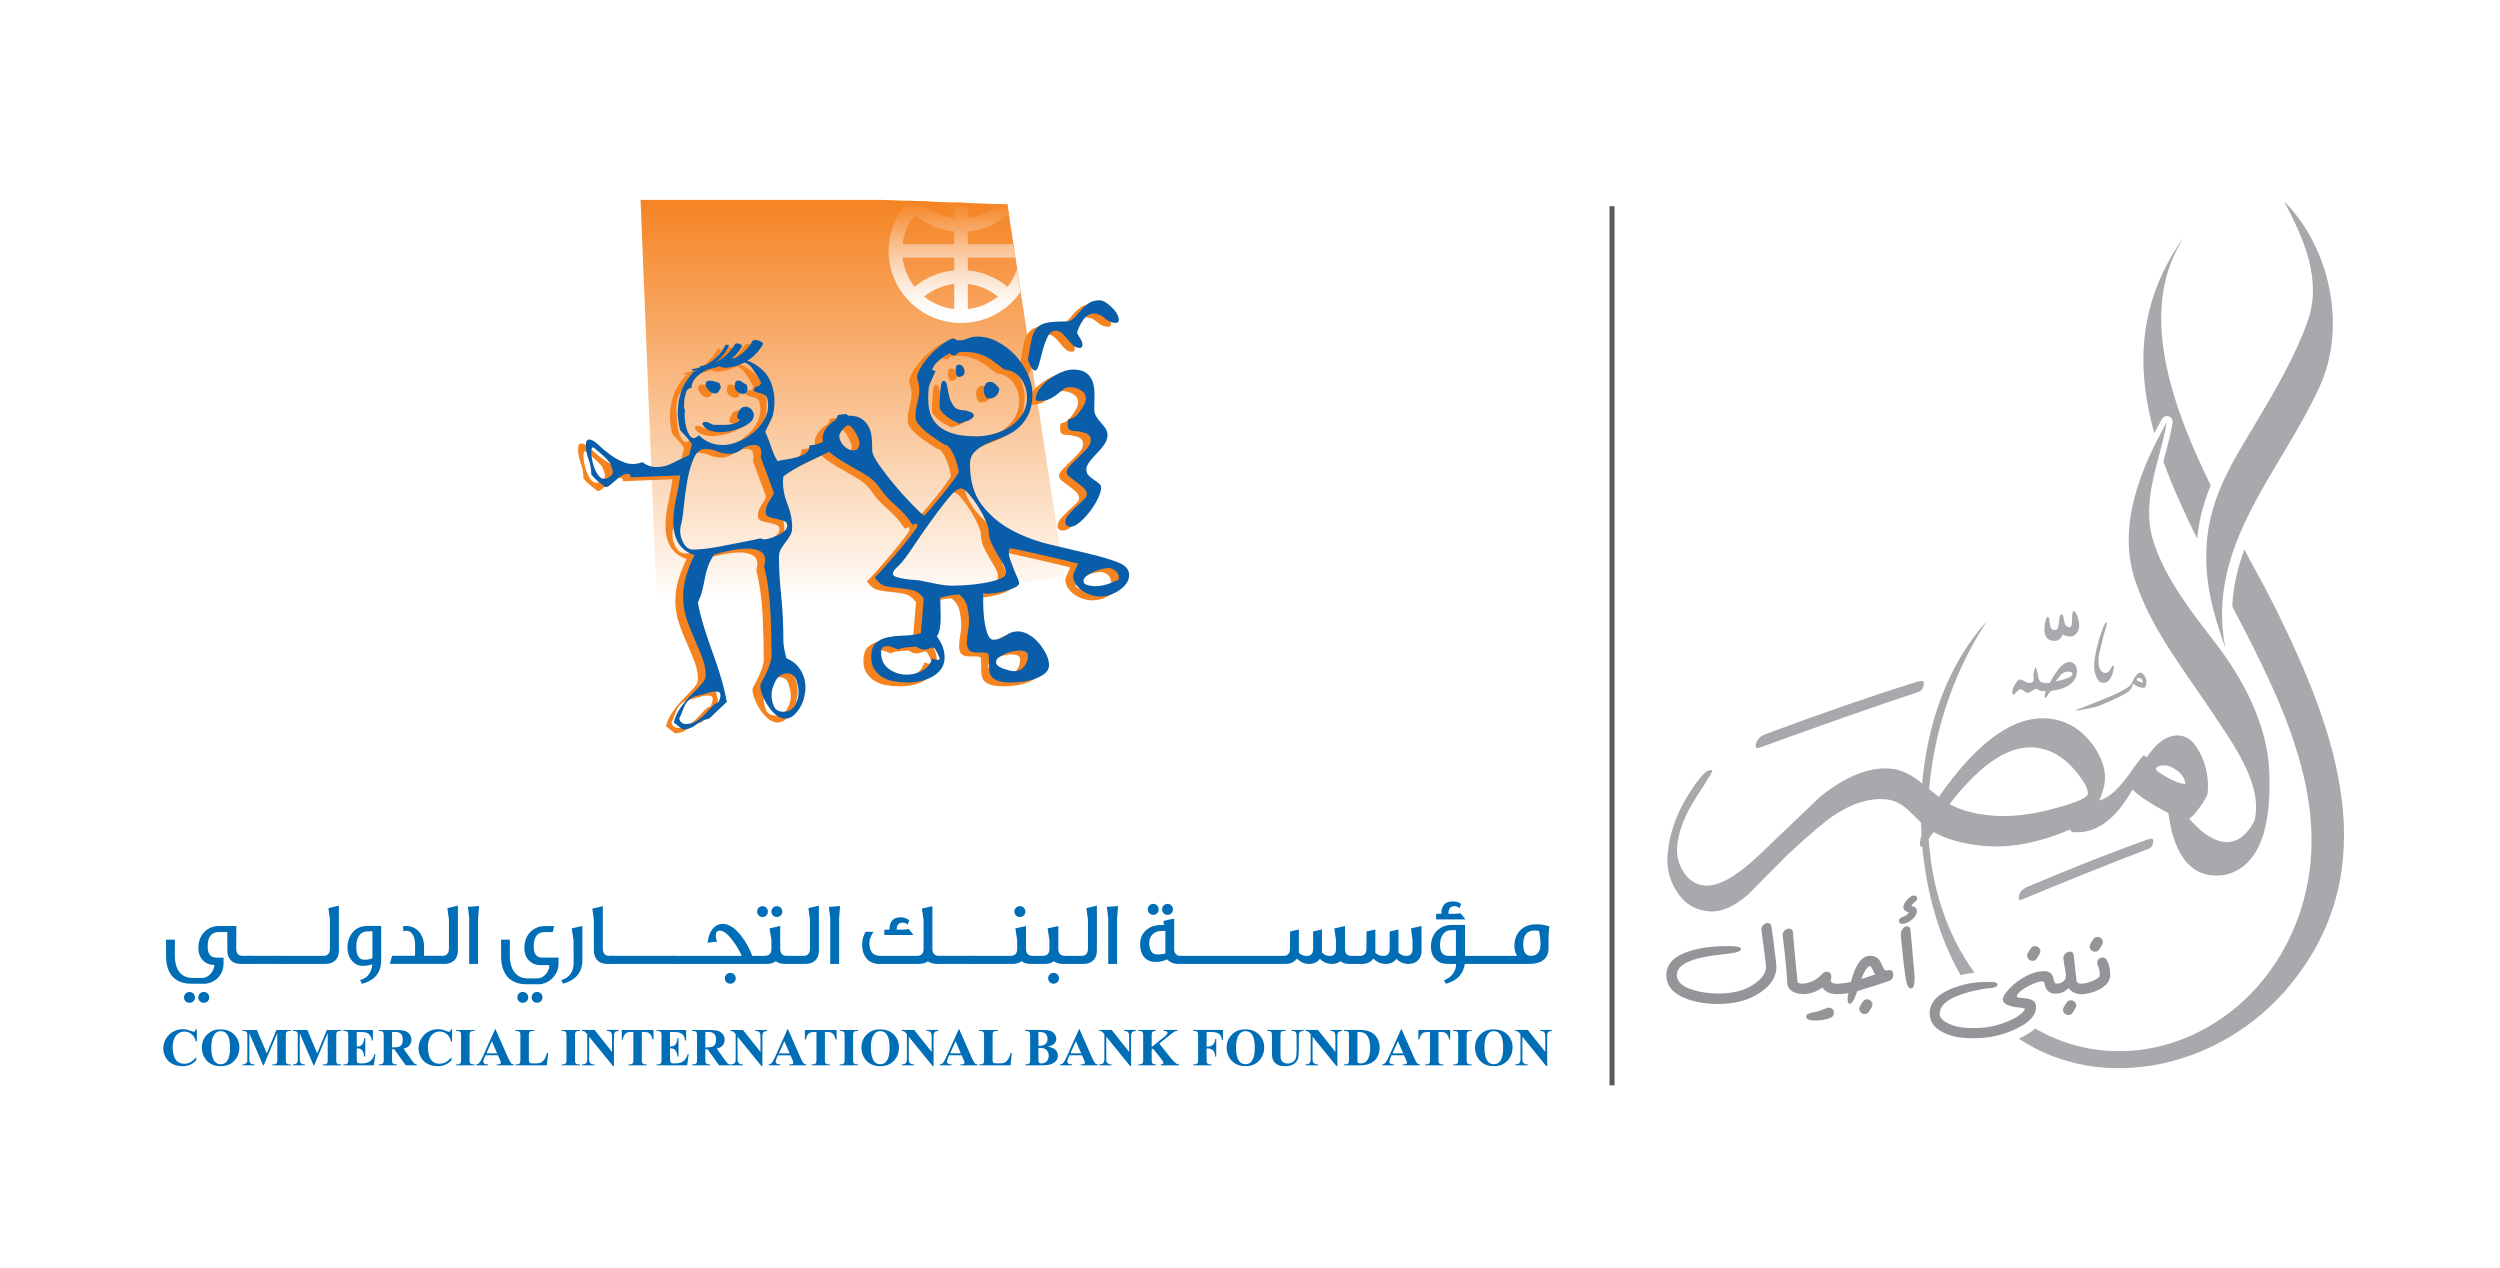 <?xml version="1.0" encoding="UTF-8"?>
<svg xmlns="http://www.w3.org/2000/svg" xmlns:xlink="http://www.w3.org/1999/xlink" id="Layer_1" data-name="Layer 1" viewBox="0 0 2821.3 1430.82">
  <defs>
    <style>      .cls-1 {        fill: url(#linear-gradient-2);      }      .cls-2 {        fill: #006db7;      }      .cls-3 {        fill: #fff;      }      .cls-4 {        fill: #a7a9ac;      }      .cls-5 {        fill: #939598;      }      .cls-6 {        clip-path: url(#clippath-2);      }      .cls-7 {        fill: #095da9;      }      .cls-8 {        clip-path: url(#clippath-1);      }      .cls-9 {        clip-path: url(#clippath);      }      .cls-10 {        fill: none;      }      .cls-11 {        clip-path: url(#clippath-3);      }      .cls-12 {        fill: #f58320;      }      .cls-13 {        fill: url(#linear-gradient);      }      .cls-14 {        fill: #58595b;      }    </style>
    <clipPath id="clippath">
      <polygon class="cls-10" points="722.87 225.56 743.29 733.14 1200.82 649.51 1136.85 230.79 994.88 225.56 722.87 225.56"></polygon>
    </clipPath>
    <linearGradient id="linear-gradient" x1="-443.21" y1="1824.66" x2="-442.21" y2="1824.66" gradientTransform="translate(-943532.76 -228684.13) rotate(-90) scale(517.63)" gradientUnits="userSpaceOnUse">
      <stop offset="0" stop-color="#fff"></stop>
      <stop offset=".11" stop-color="#fff"></stop>
      <stop offset=".23" stop-color="#fdedde"></stop>
      <stop offset=".77" stop-color="#f7a056"></stop>
      <stop offset="1" stop-color="#f58220"></stop>
    </linearGradient>
    <clipPath id="clippath-1">
      <rect class="cls-10" x="-443.21" y="-409.41" width="3873.38" height="2234.07"></rect>
    </clipPath>
    <clipPath id="clippath-2">
      <path class="cls-10" d="m1042.92,334.61c9.49-7.62,21.21-12.72,33.96-14.18v28.38c-12.76-1.44-24.48-6.52-33.96-14.2m49.29-14.18c12.8,1.46,24.46,6.57,34.01,14.18-9.55,7.68-21.21,12.76-34.01,14.2v-28.38Zm-73.6-29.68h58.27v14.34c-16.94,1.58-32.41,8.3-44.76,18.61-7.27-9.29-12.1-20.62-13.52-32.95m13.55-48.22c12.35,10.31,27.79,17.01,44.73,18.61v14.37h-58.27c1.42-12.33,6.25-23.64,13.55-32.97m-29.31,40.58c0,44.97,36.59,81.38,81.7,81.38,27.76,0,52.27-13.77,67.06-34.86l-3.89-26.1c-2.42,7.37-6.07,14.18-10.72,20.17-12.38-10.31-27.82-17.03-44.79-18.61v-14.34h53.59l-2.26-15.25h-51.33v-14.37c16.97-1.6,32.41-8.3,44.77-18.61.71.93,1.4,1.9,2.04,2.84l-2.17-14.58-12.38-.46c.56.41,1.14.81,1.72,1.29-9.52,7.62-21.19,12.68-33.98,14.18v-16.75l-15.32-.58v17.33c-12.76-1.51-24.42-6.57-33.95-14.18,1.9-1.54,3.89-2.92,5.99-4.23l-23.03-.88c-14.24,14.62-23.05,34.62-23.05,56.58"></path>
    </clipPath>
    <linearGradient id="linear-gradient-2" x1="-443.21" y1="1824.66" x2="-442.21" y2="1824.66" gradientTransform="translate(-250666.5 -60783.94) rotate(-90) scale(137.97)" gradientUnits="userSpaceOnUse">
      <stop offset="0" stop-color="#fff"></stop>
      <stop offset=".07" stop-color="#fff"></stop>
      <stop offset=".16" stop-color="#fefaf6"></stop>
      <stop offset=".3" stop-color="#fdeddf"></stop>
      <stop offset=".47" stop-color="#fbd8ba"></stop>
      <stop offset=".67" stop-color="#f9bb87"></stop>
      <stop offset=".88" stop-color="#f69746"></stop>
      <stop offset="1" stop-color="#f58220"></stop>
    </linearGradient>
    <clipPath id="clippath-3">
      <rect class="cls-10" x="-443.21" y="-409.41" width="3873.38" height="2234.07"></rect>
    </clipPath>
  </defs>
  <rect class="cls-3" x="-443.21" y="-409.41" width="3873.38" height="2234.07"></rect>
  <g class="cls-9">
    <rect class="cls-13" x="722.87" y="225.56" width="477.95" height="507.58"></rect>
  </g>
  <g class="cls-8">
    <path class="cls-12" d="m1252.12,638.72c-8.88-3.31-19.96-6.55-33.25-9.68-13.32-3.12-27.76-6.55-43.28-10.26-15.48-3.7-29.92-9.15-43.22-16.33-13.3-7.24-24.4-16.63-33.26-28.29-8.86-11.65-13.3-26.88-13.3-45.73,0-5.94,1.75-10.64,5.26-14.17,3.5-3.51,7.84-6.46,13.03-8.86,5.18-2.42,10.84-4.7,16.89-6.92,6.13-2.22,11.77-5.26,16.94-9.15,5.18-3.88,9.5-9.03,13.05-15.54,3.51-6.45,5.26-14.85,5.26-25.22,0-7.37-1.89-14.97-5.53-22.74-3.72-7.74-8.42-14.64-14.15-20.77-5.75-6.1-12.31-11.08-19.69-14.96-7.39-3.89-15.01-5.84-22.71-5.84-4.07,0-8.03.84-11.95,2.54-3.88,1.63-7.86,2.08-11.92,1.35-1.47-2.57-4.8-2.31-9.96.84-5.18,3.13-10.55,7.4-16.1,12.72-5.53,5.38-10.17,11.13-13.85,17.22-3.66,6.08-4.99,10.58-3.88,13.56,1.51,4.42,2.2,8.33,2.2,11.66s-.36,6.55-1.11,9.68c-.74,3.15-1.47,6.39-2.2,9.7-.73,3.33-1.09,7.04-1.09,11.1,0,2.96,1.26,6.02,3.88,9.14,2.57,3.13,5.61,6.11,9.14,8.88,3.5,2.75,7.13,5.38,10.82,7.77,3.68,2.39,6.64,4.33,8.83,5.82,2.23,0,4.27,1.29,6.11,3.88,1.85,2.57,3.54,5.64,4.99,9.15,1.51,3.5,2.68,6.99,3.6,10.54.94,3.51,1.37,5.99,1.37,7.48,0,.76-1.72,3.51-5.23,8.3-3.5,4.82-7.57,10.08-12.21,15.81-4.62,5.73-9.03,11.07-13.29,16.05-4.26,5-6.95,8.07-8.07,9.21-2.95-2.27-7.66-6.7-14.12-13.36-6.46-6.66-13.01-13.93-19.66-21.89-6.67-7.94-12.48-15.51-17.48-22.71-4.97-7.21-7.46-12.45-7.46-15.83,0-4.41-.2-9.05-.56-13.83-.38-4.8-1.49-9.06-3.31-12.77-1.87-3.69-4.56-6.75-8.06-9.12-3.51-2.43-8.24-3.63-14.15-3.63-.27,0-.53.08-.84.08-.9-.78-1.69-1.43-2.42-1.96l-9.44,1.09c-.79,1.95-1.52,3.82-2.26,5.64-1.54.9-3.01,1.87-4.44,2.92-2.95,2.22-5.46,4.93-7.48,8.04-2.05,3.16-3.06,6.37-3.06,9.71,0,1.28.18,2.56.44,3.8-.47.32-.99.62-1.47.93-3.31,1.84-7.94,2.96-13.85,3.33,0,4.06-1.4,7.04-4.17,8.86-2.77,1.85-6.11,3.31-9.99,4.42-3.86,1.12-7.84,1.96-11.9,2.51-4.09.55-7.39,1.22-9.99,1.93-2.96-5.17-5.35-10.61-7.24-16.34-1.81-5.72-4.06-11.37-6.63-16.94,2.57-5.14,5.08-10.31,7.49-15.52.49-1.05.87-2.11,1.28-3.21,1.96-9.06,2.07-16.77,1.28-23.28-.04-.14-.04-.23-.08-.4-.62-3.01-1.25-5.97-1.87-8.83-2.39-7.57-5.87-12.54-7.97-15.05-.73-.41-1.35-1-1.81-1.87-16.5-16.54-33.8-14.44-33.8-14.44-18.99,2.14-46,15.55-46,15.55-2.77,3.39-5.66,7.43-8.7,11.92-2.86,5.02-4.77,10.08-6.1,14.97-.03.46-.17.93-.18,1.35l-.17-.12c-4.53,18.46-.06,34.63.78,37.35,2.17,2.31,4.26,4.59,6.32,6.84,3.48,3.89,5.79,6.95,6.92,9.15l-3.33,12.21c-5.93,2.6-11.9,5.44-18,8.59-6.11,3.13-12.31,4.68-18.59,4.68-5.93,0-11.28-1.81-16.09-5.53-7.02,2.6-13.58,2.8-19.67.58-6.08-2.23-11.74-5.26-16.92-9.15-5.17-3.89-9.68-7.68-13.55-11.37-3.91-3.68-7.15-5.52-9.73-5.52s-3.86,1.84-3.86,5.52c0,5.91.99,11.57,3.06,16.92,2.02,5.37,3.03,11.01,3.03,16.89,2.22,2.98,4.73,5.56,7.51,7.78,2.74,2.19,5.61,4.42,8.56,6.64,1.51,0,3.15-.73,4.99-2.22,1.85-1.46,3.91-3.21,6.13-5.26,2.2-2.04,4.42-3.8,6.64-5.26,2.22-1.51,4.44-2.23,6.66-2.23,2.95,0,4.24,1.32,3.88,3.88l56.01-2.22c-1.09,8.83-2.71,17.68-4.73,26.51-2.02,8.83-3.07,17.88-3.07,27.05,0,8.48,1.84,15.95,5.55,22.41,3.71,6.43,9.79,11.1,18.32,14.08-3.71,7.33-6.75,14.96-9.17,22.91-2.4,7.91-3.6,16.11-3.6,24.57s1.29,16.56,3.91,24.29c2.55,7.72,5.52,15.26,8.86,22.64,3.33,7.39,6.25,14.47,8.86,21.27,2.57,6.81,3.88,13.5,3.88,20.14,0,2.9-1.55,6.14-4.71,9.65-3.15,3.5-6.84,7.37-11.1,11.61-4.24,4.23-8.3,9-12.15,14.37-3.89,5.32-6.6,11.11-8.06,17.36l9.94,7.77c5.57,0,10.55-1.73,15.02-5.29,4.39-3.48,9.4-5.79,14.93-6.89l19.95-18.87c-1.85-9.61-4.15-19.02-6.92-28.29-2.75-9.23-5.81-18.33-9.15-27.39-3.33-9.09-6.48-18.34-9.41-27.76-2.95-9.39-5.34-18.91-7.21-28.54,2.2-4.82,3.89-9.43,4.99-13.85,1.12-4.41,2.04-8.8,2.77-13.03.76-4.26,1.85-8.6,3.34-13.03,1.46-4.45,3.88-9.26,7.21-14.43,6.28-1.81,12.76-3.39,19.37-4.68,6.67-1.32,13.14-1.95,19.41-1.95,4.46,0,8.7.91,12.76,2.75,4.08,1.87,6.1,5.38,6.1,10.54l-1.14,6.64c3.71,15.16,6.02,31.71,6.98,49.62.9,17.92,1.35,34.65,1.35,50.18,0,3.31-.62,6.92-1.92,10.81-1.28,3.86-2.78,7.48-4.42,10.79-1.66,3.31-3.16,6.2-4.44,8.59-1.31,2.42-1.98,3.8-1.98,4.17,0,3.33.85,7.13,2.54,11.39,1.66,4.23,3.77,8.32,6.35,12.18,2.58,3.91,5.55,7.19,8.89,9.96,3.3,2.8,6.83,4.2,10.51,4.2s6.95-1.32,9.73-3.88c2.74-2.61,5.15-5.64,7.18-9.18,2.04-3.5,3.5-7.28,4.42-11.37.94-4.04,1.43-7.54,1.43-10.51,0-7.42-1.85-14.03-5.55-19.95-3.69-5.91-9.08-10.37-16.08-13.32-.78-2.95-1.49-6.28-2.2-10-.76-3.66-1.09-7.02-1.09-9.96,0-17.73-.9-34.72-2.52-50.99-1.64-16.27-2.51-30.68-2.51-43.27,0-3.31.73-6.28,2.22-8.86,1.49-2.58,3.24-5.14,5.29-7.74,1.99-2.61,3.77-5.17,5.26-7.77,1.47-2.61,2.19-5.55,2.19-8.91,0-8.85-1.76-17.55-5.23-26.01-3.54-8.51-5.26-17.22-5.26-26.07l.56-5.55c8.12-5.9,16.97-11.17,26.59-15.81,8.48-4.07,16.82-8.09,25.04-12.03.12.14.24.24.38.36,5.2,4.44,11.22,8.59,18.03,12.5,6.83,3.86,13.74,7.86,20.77,11.9,7.04,4.06,12.59,8.83,16.69,14.41,5.46,8.13,11.98,15.34,19.34,21.59,7.4,6.34,13.67,13.54,18.88,21.65l4.99-1.66.55,3.31c0,.74-2.2,3.97-6.66,9.71-4.44,5.75-9.52,12.03-15.23,18.88-5.75,6.81-11.21,13.09-16.4,18.81-5.15,5.73-8.47,9.17-9.93,10.28,3.65,5.55,7.94,8.86,12.74,9.99,4.8,1.09,9.79,1.85,14.97,2.22,5.18.37,10.14,1.09,14.98,2.2,4.76,1.12,9.06,4.24,12.76,9.41l-3.35,39.36c-5.91,1.49-12.18,2.34-18.87,2.48-6.64.23-12.71.84-18.29,1.96-5.52,1.12-10.08,3.25-13.58,6.4-3.51,3.12-5.26,8.57-5.26,16.34,0,5.55,1.26,10.16,3.86,13.85,2.55,3.69,5.78,6.67,9.69,8.86,3.83,2.22,8.27,3.72,13.24,4.43,4.97.79,9.64,1.14,14.06,1.14s9.02-.43,13.82-1.38c4.76-.94,9.31-2.51,13.52-4.71,4.23-2.25,7.74-5.18,10.51-8.86,2.72-3.71,4.14-8.13,4.14-13.32,0-4.45-.85-8.67-2.51-12.77-1.66-4.03-3.77-7.74-6.36-11.1,1.49-1.43,2.58-4.14,3.31-8.01.78-3.89,1.09-8.06,1.09-12.48s-.05-8.86-.24-13.3c-.18-4.47-.29-7.77-.29-9.97,3.65-.73,7.25-1.49,10.76-2.27,3.5-.68,7.1-1.08,10.75-1.08,4.77,3.71,7.84,8.42,9.12,14.15,1.28,5.72,1.96,11.17,1.96,16.33,0,2.99-.38,6.51-1.12,10.57-.74,4.04-1.17,7.95-1.35,11.61-.23,3.72.41,6.78,1.87,9.17,1.51,2.4,4.47,3.6,8.86,3.6h7.74c4.06,0,6.08.94,6.08,2.77.36,5.5.53,10.35.53,14.41,0,3.71.74,6.75,2.23,9.17,1.46,2.37,4.06,4.23,7.78,5.55,3.65,1.31,9.05,1.93,16.07,1.93,2.55,0,6.26-.27,11.07-.84,4.79-.55,9.43-1.57,13.86-3.06,4.44-1.47,8.3-3.5,11.65-6.1,3.31-2.58,4.96-5.73,4.96-9.43,0-4.07-1.08-8.33-3.33-12.76-2.16-4.44-4.97-8.6-8.27-12.45-3.31-3.89-7.13-7.04-11.37-9.44-4.26-2.39-8.41-3.62-12.48-3.62-4.8,0-9.3,1.55-13.58,4.7-4.26,3.15-8.79,4.76-13.58,4.76-2.96,0-5.26-2.43-6.95-7.24-1.63-4.8-2.84-10.26-3.63-16.33-.68-6.13-1.09-11.93-1.09-17.48v-11.61c1.51.73,4.47.9,8.89.52,4.41-.35,8.95-1.11,13.56-2.22,4.65-1.09,8.79-2.49,12.5-4.15,3.69-1.64,5.53-3.41,5.53-5.24,0-1.49-.64-3.6-1.96-6.39-1.26-2.75-2.55-5.82-3.86-9.15-1.29-3.31-2.55-6.75-3.88-10.23-1.26-3.54-1.93-6.77-1.93-9.73,0-2.59.72-3.88,2.23-3.88,1.08,0,5.44.82,13,2.51,7.59,1.63,15.8,3.5,24.7,5.55,8.82,2.01,17.2,3.94,24.9,5.79,7.77,1.87,12.21,2.96,13.32,3.35-.36,1.09-1.38,3.42-3.07,6.9-1.63,3.54-2.48,5.66-2.48,6.42,0,3.66,1.05,6.98,3.07,9.96,2.02,2.94,4.53,5.47,7.45,7.47,2.99,2.07,6.23,3.63,9.76,4.76,3.45,1.11,6.92,1.63,10.2,1.63s6.87-.52,10.55-1.63c3.69-1.12,7.24-2.81,10.54-5.02,3.33-2.22,6.1-4.82,8.33-7.77,2.22-2.95,3.3-6.26,3.3-9.99,0-6.25-4.42-11.05-13.29-14.41m-572.65-96.42c-2.17,1.64-4.23,2.48-6.08,2.48-2.6,0-4.8-1.19-6.68-3.57-1.82-2.43-3.4-5.29-4.7-8.62-1.29-3.34-2.2-6.67-2.78-9.99-.53-3.33-.82-5.88-.82-7.78,0-.68.09-1.81.29-3.31.2-1.46.84-2.19,1.93-2.19.36,0,1.46.82,3.3,2.48,1.89,1.66,3.92,3.44,6.14,5.29,2.2,1.82,4.23,3.77,6.08,5.81,1.83,2.02,2.95,3.24,3.32,3.6.39.73,1.02,2.49,1.96,5.26.91,2.78,1.38,4.56,1.38,5.29,0,1.83-1.12,3.57-3.34,5.26m119.77,242.56c3.33,0,4.99,1.28,4.99,3.86,0,2.95-.91,5.91-2.75,8.86-1.87,0-3.98,1.32-6.39,3.88-2.42,2.6-5.02,5.38-7.77,8.3-2.78,2.99-6.02,5.66-9.71,8.06-3.68,2.42-7.74,3.6-12.21,3.6-4.06,0-6.61-2.04-7.71-6.08,1.81-3.71,3.21-6.96,4.14-9.72.93-2.78,2.11-5.26,3.57-7.48,1.49-2.22,3.44-4.17,5.85-5.82,2.4-1.67,5.79-2.87,10.25-3.6,2.93-.73,5.94-1.55,8.86-2.51,2.93-.9,5.91-1.35,8.88-1.35m-29.93-289.43c-1.51-2.22-2.6-4.7-3.31-7.48-.76-2.77-1.31-5.55-1.66-8.3-.4-2.8-.59-4.9-.59-6.39,0-2.58.2-4.42.59-5.55-.77-1.09-1.12-2.4-1.12-3.86v-3.91c0-2.94.53-6.64,1.66-11.1,1.12-4.43,3.35-6.63,6.64-6.63,0-4.79,2.14-9.15,6.39-13.01,4.26-3.91,9.21-7.04,14.97-9.46,5.72-2.4,11.54-4.21,17.45-5.52,5.9-1.29,10.92-1.96,14.97-1.96,6.3,0,11.37,2.81,15.23,8.33,3.91,5.53,7.13,10.92,9.7,16.07l-2.19,3.34c-2.99,0-5.02,1.29-6.11,3.89,0,1.43.73,2.37,2.2,2.72,1.51.42,2.58.79,3.34,1.12,4.82.76,7.74,2.23,8.86,4.45,1.09,2.19,1.66,5.75,1.66,10.52,0,5.55-1.66,11.01-5,16.36-3.3,5.37-7.46,10.07-12.47,14.12-4.96,4.09-10.52,7.33-16.65,9.74-6.08,2.36-11.71,3.56-16.88,3.56-10.73,0-19.76-3.66-27.2-11.08-.7.76-1.63,1.49-2.77,2.22-1.1.77-2.02,1.09-2.75,1.09-1.87,0-3.5-1.09-4.99-3.31m110.31,268.9c5.18,0,8.62,2.51,10.25,7.48,1.69,4.99,2.52,9.55,2.52,13.59,0,5.18-1.4,10.2-4.15,14.97-2.77,4.79-7.16,7.18-13.01,7.18-5.21,0-8.74-1.99-10.58-6.08-1.84-4.07-2.78-8.3-2.78-12.74,0-4.81,1.49-10.08,4.47-15.83,2.97-5.72,7.39-8.57,13.29-8.57m-3.89-172.14c2.61.96,3.89,2.69,3.89,5.26,0,2.2-1.02,4.27-3.04,6.11-2.02,1.85-4.42,3.44-7.19,4.7-2.8,1.32-5.64,2.42-8.64,3.34-2.95.91-5.34,1.37-7.22,1.37-.69,0-2.17-.35-4.43-1.09-4.38,1.09-10.05,2.31-16.88,3.6-6.86,1.31-13.86,2.69-21.07,4.15-7.19,1.49-14.23,2.69-21.09,3.59-6.81.94-12.28,1.43-16.34,1.43-4.83,0-8.5-2.4-11.11-7.22-2.55-4.8-3.83-9.26-3.83-13.32,0-3.68.33-6.26,1.12-7.75,1.09-4.42,2.08-11.37,3.03-20.78.91-9.43,2.22-18.94,3.85-28.54,1.69-9.62,4.09-18.05,7.24-25.25,3.12-7.19,7.48-10.81,13.03-10.81,4.79,0,9.32.91,13.59,2.77,4.23,1.85,8.76,2.78,13.56,2.78,5.18,0,9.77-1.7,13.86-5.02,4.06-3.32,8.86-4.99,14.43-4.99,5.17,0,7.74,2.8,7.74,8.3,0,2.63-.17,4.45-.53,5.56l14.95,40.47c-1.46,2.98-3.41,6.31-5.79,9.99-2.42,3.69-3.63,7.42-3.63,11.08,0,2.96,1.31,4.94,3.91,5.84,2.58.93,5.32,1.66,8.33,2.22,2.94.53,5.72,1.29,8.27,2.2m84-82.31c-.91,1.82-2.68,2.75-5.23,2.75-4.09,0-7.8-1.76-11.13-5.26-3.28-3.51-4.97-7.11-4.97-10.81,0-1.84,1.17-4.35,3.6-7.48,2.39-3.12,4.5-4.73,6.36-4.73,1.12,0,2.42.76,3.89,2.22,1.47,1.49,2.89,3.32,4.17,5.55,1.29,2.22,2.4,4.44,3.31,6.63.96,2.26,1.38,3.89,1.38,5.02,0,2.2-.43,4.26-1.38,6.11m158.78,236.15c2.24-1.66,4.7-3.07,7.5-4.18,2.78-1.09,5.62-1.9,8.57-2.46,2.98-.56,5.35-.85,7.21-.85s3.89.37,6.14,1.12c2.17.74,3.3,2.19,3.3,4.43,0,4.79-1.4,8.95-4.17,12.44-2.78,3.56-6.54,5.32-11.36,5.32-1.49,0-3.33-.3-5.55-.84-2.19-.58-4.44-1.22-6.64-1.95-2.21-.76-4.14-1.75-5.82-3.07-1.66-1.29-2.51-2.67-2.51-4.14,0-2.23,1.12-4.2,3.33-5.82m-46.86-251.15c-6.45-1.29-12.19-3.48-17.18-6.67-4.97-3.12-8.83-7.37-11.61-12.72-2.81-5.37-4.18-12.28-4.18-20.8,0-4.41.09-7.88.27-10.25.21-2.42.64-4.53,1.4-6.39.73-1.85,1.57-3.77,2.51-5.82.9-1.99,2.28-5.06,4.14-9.15l-3.89-1.09c.76-3.69,3.54-7.48,8.32-11.4,4.81-3.86,8.89-6.36,12.21-7.45.73,1.46,1.66,2.22,2.78,2.22h3.86c.36-1.87,1.46-2.97,3.34-3.33,1.82-.35,3.48-.56,4.99-.56,5.52,0,10.28.46,14.15,1.38,3.83.96,7.46,2.22,10.78,3.88,3.35,1.66,6.67,3.82,9.99,6.37,3.33,2.58,7.02,5.38,11.1,8.33,8.13.76,14.41,4.26,18.85,10.52,4.46,6.31,6.63,13.12,6.63,20.55s-1.73,13.81-5.26,19.39c-3.53,5.52-8.03,10.14-13.59,13.85-5.53,3.68-11.75,6.49-18.59,8.33-6.8,1.84-13.39,2.74-19.64,2.74-7.74,0-14.87-.59-21.36-1.92m-23,245.88c1.82,3.68,2.77,5.88,2.77,6.64,0,1.09-.55,1.63-1.66,1.63-2.2,0-4.42-.53-6.66-1.63-1.85,6.31-5.55,10.9-11.08,13.88-5.54,2.95-11.43,4.42-17.73,4.42-7.4,0-14.05-2.11-19.96-6.35-5.91-4.26-8.89-10.48-8.89-18.59,0-4.84,2.25-7.22,6.69-7.22,2.2,0,4.39.5,6.66,1.4,2.2.93,4.41,1.75,6.63,2.48,0-.36.93-.82,2.78-1.37,1.84-.58,3.86-.91,6.1-1.11,2.2-.17,4.35-.35,6.37-.56,2.04-.17,3.41-.27,4.17-.27,1.47.73,2.93,1.49,4.42,2.22,1.47.73,3.13,1.09,4.97,1.09s3.62-.36,5.28-1.09c1.67-.73,3.44-1.09,5.31-1.09.72,0,1.99,1.82,3.85,5.53m69.58-82.6c-5.38,1.82-11.43,3.33-18.3,4.44-6.84,1.09-13.48,1.84-19.95,2.2-6.48.36-10.99.56-13.58.56-5.18,0-11.11-.65-17.76-1.96-6.64-1.28-12.56-2.49-17.73-3.62-1.09-.36-3.34-.62-6.64-.79-3.33-.18-6.93-.56-10.81-1.12-3.89-.56-7.33-1.26-10.28-2.19-2.95-.96-4.41-2.16-4.41-3.65,0-1.84,1-3.79,3.04-5.81,2.01-1.99,3.59-3.62,4.7-4.71,3.33-3.3,8.1-9.7,14.43-19.1,6.25-9.47,12.95-19.06,19.96-28.85,6.99-9.79,13.65-18.61,19.93-26.35,6.29-7.74,11.28-11.63,14.97-11.63,2.22,0,5.11,2.04,8.6,6.11,3.5,4.04,6.92,8.67,10.28,13.85,3.32,5.18,6.19,10.46,8.57,15.8,2.4,5.38,3.6,9.14,3.6,11.37,0,5.17,1.02,9.94,3.06,14.4,2.02,4.45,4.24,8.62,6.66,12.48,2.37,3.88,4.59,7.71,6.61,11.37,2.04,3.71,3.07,7.21,3.07,10.55,0,2.58-2.69,4.77-8.04,6.64m135.55,0c-4.07,2.22-8.39,4.07-13.01,5.53-4.64,1.48-9.35,2.24-14.15,2.24-1.84,0-4.42-.4-7.74-1.12-3.35-.73-4.99-2.39-4.99-5.02,0-1.82,1.19-3.66,3.57-5.5,2.4-1.87,5.09-3.42,8.06-4.74,2.93-1.29,5.99-2.28,9.17-3.04,3.13-.74,5.41-1.09,6.9-1.09,2.95,0,5.75,1.05,8.32,3.04,2.55,2.02,3.88,4.7,3.88,8.04v1.67Zm-430.43-211.78c2.02,1.67,4.15,2.48,6.39,2.48,3.3,0,4.97-1.8,4.97-5.53,0-1.82-.52-3.69-1.67-5.52-1.09,0-2.42-.65-3.88-1.94-1.47-1.29-3.13-1.95-4.96-1.95s-2.96.82-3.34,2.49-.56,3.06-.56,4.15c0,2.23,1.03,4.15,3.06,5.82m405.77,69.55c3.13-3.15,5.9-6.48,8.3-9.97,2.39-3.51,3.6-6.92,3.6-10.26,0-2.93-.76-5.55-2.21-7.74-1.49-2.23-3.25-4.45-5.29-6.67-2.02-2.2-3.77-4.53-5.26-6.95-1.49-2.4-2.22-5.05-2.22-8.04,0-4.8.11-9.84.27-15.22.18-5.37-.38-10.25-1.64-14.72-1.31-4.42-3.7-8-7.22-10.78-3.51-2.8-8.79-4.17-15.81-4.17-3.69,0-7.9,1.02-12.72,3.04-4.82,2.05-9.32,4.64-13.59,7.77-4.26,3.15-7.86,6.75-10.81,10.81-2.98,4.07-4.41,7.94-4.41,11.65,0,1.47.9,2.22,2.75,2.22,5.53,0,9.99-.84,13.29-2.49,3.34-1.67,6.1-3.44,8.3-5.26,2.28-1.84,4.35-3.6,6.42-5.28,2.02-1.66,4.7-2.49,8.03-2.49,4.06,0,8.01,1.09,11.92,3.31,3.89,2.25,5.81,5.38,5.81,9.43,0,1.86-.64,4.06-1.92,6.68-1.31,2.58-2.87,5.15-4.73,7.74-1.84,2.6-3.86,4.7-6.08,6.39-2.25,1.67-4.26,2.48-6.08,2.48h-.56c-.76,2.22-1.11,4.26-1.11,6.11,0,4.82,2.17,7.21,6.63,7.21,3.35,0,7.4.68,12.21,1.95,4.79,1.29,7.21,4.14,7.21,8.6,0,2.93-1.38,5.99-4.17,9.15-2.75,3.13-5.91,6.35-9.43,9.68-3.5,3.31-6.64,6.46-9.39,9.46-2.81,2.94-4.2,5.52-4.2,7.74,0,1.87,1.2,3.68,3.6,5.55,2.4,1.85,4.99,3.8,7.77,5.78,2.78,2.07,5.35,4.18,7.8,6.42,2.36,2.22,3.57,4.61,3.57,7.22,0,1.82-1.28,3.97-3.86,6.35-2.61,2.37-5.37,4.99-8.33,7.75-2.98,2.78-5.75,5.62-8.3,8.62-2.58,2.95-3.88,5.9-3.88,8.83,0,1.87.61,3.18,1.92,3.91,1.29.74,2.66,1.09,4.14,1.09,2.98,0,6.49-1.73,10.55-5.26,4.06-3.5,7.84-7.56,11.37-12.24,3.5-4.59,6.45-9.38,8.86-14.37,2.42-5,3.6-8.98,3.6-11.92,0-2.23-.81-3.98-2.51-5.28-1.66-1.29-3.57-2.69-5.79-4.17-2.23-1.46-4.17-3.04-5.85-4.73-1.64-1.63-2.46-3.94-2.46-6.9,0-2.57,1.19-5.46,3.6-8.6,2.4-3.13,5.14-6.25,8.32-9.43m-69.6-93.42c1.49,0,2.86-2.31,4.17-6.92,1.28-4.64,2.69-9.78,4.14-15.51,1.52-5.76,3.34-10.9,5.56-15.55,2.2-4.61,5.35-6.9,9.44-6.9,2.55,0,5,1,7.19,3.03,2.23,2.05,4.26,4.26,6.13,6.64,1.81,2.42,3.85,4.64,6.07,6.67,2.25,2.02,4.64,3.04,7.24,3.04,2.19,0,3.28-1.12,3.28-3.33s-.7-4.5-2.22-6.89c-1.46-2.42-2.75-4.53-3.86-6.42.74-4.14,2.87-8.83,6.37-14.17,3.51-5.32,7.69-8.01,12.5-8.01,4.41,0,8.57,1.78,12.47,5.29,3.89,3.53,8.06,5.26,12.5,5.26,2.19,0,3.3-1.12,3.3-3.34s-.78-4.58-2.24-7.1c-1.46-2.55-3.3-4.9-5.5-7.04-2.23-2.14-4.56-4.01-6.96-5.62-2.39-1.58-4.7-2.39-6.92-2.39-5.19,0-9.41,1.17-12.72,3.6-3.35,2.42-6.31,5.17-8.93,8.33-2.55,3.13-5.08,5.88-7.45,8.3-2.4,2.42-5.11,3.57-8.06,3.57-9.62,0-16.89.49-21.89,1.4-4.99.93-8.86,2.87-11.63,5.81-2.8,2.98-4.8,7.31-6.1,13.03-1.31,5.75-2.68,13.42-4.17,23.03.38,1.46,1.4,3.88,3.03,7.21,1.69,3.3,3.44,4.97,5.28,4.97m-367.21,67.64c3.89,1.34,7.84,1.98,11.92,1.98,2.2,0,5.44-.36,9.71-1.09,4.21-.76,8.48-1.95,12.74-3.63,4.24-1.66,7.84-3.66,10.81-6.08,2.97-2.42,4.44-5.29,4.44-8.59,0-2.22-.93-4.35-2.78-6.35-1.84-2.05-4.06-3.07-6.64-3.07-2.96,0-5.26,1.38-6.93,4.17-1.69,2.75-2.49,5.62-2.49,8.56l3.33,2.22c-2.2,2.23-4.79,3.71-7.77,4.45-2.96.73-5.93,1.09-8.85,1.09h-12.22c-1.46,0-3.12-.53-4.96-1.66-1.87-1.09-3.74-1.66-5.56-1.66s-2.96.76-3.33,2.22c1.84,3.71,4.73,6.17,8.59,7.45m293.49-21.06c-2.96-1.09-4.99-1.66-6.11-1.66-5.91,0-10.06-1.75-12.47-5.26-2.37-3.53-4.06-7.3-4.96-11.37-.96-4.06-1.69-7.86-2.25-11.39-.56-3.48-1.95-5.24-4.18-5.24-1.08,0-1.9,1.29-2.46,3.88-.56,2.6-.93,5.53-1.12,8.89-.2,3.33-.35,6.45-.56,9.41-.2,2.95-.27,4.99-.27,6.1,0,2.23.84,4.35,2.52,6.37,1.64,2.02,3.66,3.94,6.08,5.82,2.42,1.85,4.9,3.41,7.49,4.7,2.55,1.32,4.61,2.31,6.1,3.04,1.09-.36,2.58-.79,4.42-1.35,1.85-.56,3.71-1.22,5.55-1.95,1.84-.73,3.39-1.69,4.73-2.81,1.26-1.09,1.93-2.19,1.93-3.3,0-1.49-1.49-2.75-4.44-3.88m-13.29-39.38c4.77,0,7.18-2.02,7.18-6.08,0-1.85-.53-3.6-1.66-5.26-1.09-1.66-2.78-2.51-5.02-2.51-1.47,0-2.39.65-2.75,1.95s-.53,2.48-.53,3.6c0,1.49.17,3.04.53,4.73.36,1.66,1.12,2.84,2.25,3.57m-274.38,18.61c1.84,0,3.24-.73,4.17-2.22.91-1.46,1.73-2.96,2.48-4.42l-1.64-5c-1.87-.73-3.71-1.38-5.56-1.95-1.84-.56-3.71-.82-5.55-.82-2.95,0-4.42,1.31-4.42,3.89,0,2.22,1.11,4.53,3.33,6.9,2.22,2.45,4.59,3.62,7.21,3.62m308.74,5.79c7.02,0,11.07-3.69,12.19-11.08-1.12-1.47-2.6-3.13-4.42-4.99-1.87-1.85-3.91-2.78-6.1-2.78-2.62,0-4.45,1.09-5.55,3.31-1.16,2.25-1.66,4.26-1.66,6.11,0,1.49.43,3.41,1.37,5.82.94,2.43,2.3,3.6,4.17,3.6"></path>
    <path class="cls-12" d="m810.32,419.39c17.42-.93,33.52-11.4,41.93-26.47,1.44-2.58-10.05-7.01-12.01-3.51-7.43,13.39-21.86,23.29-37.43,24.11-2.48.15-2.81,1.99-.97,3.39,2.32,1.82,5.59,2.63,8.48,2.48"></path>
    <path class="cls-12" d="m787.36,421.22c17.15-.94,32.97-11.28,41.2-26.07.94-1.72-6.72-4.65-7.98-2.34-7.62,13.68-22.33,23.67-38.21,24.54-4.29.2,2.92,3.97,4.99,3.88"></path>
    <path class="cls-12" d="m774.87,422.87c16.71-1.87,31.65-12.95,38.86-27.96.46-.91-3.41-2.33-4-1.16-6.9,14.35-21.27,25.34-37.4,27.14-2.16.27,1.47,2.1,2.54,1.97"></path>
  </g>
  <g class="cls-6">
    <rect class="cls-1" x="1002.85" y="226.52" width="148.76" height="137.97"></rect>
  </g>
  <g class="cls-11">
    <path class="cls-7" d="m1260.96,634.32c-8.83-3.34-19.95-6.58-33.23-9.7-13.32-3.16-27.75-6.61-43.28-10.28-15.49-3.66-29.92-9.15-43.22-16.36-13.3-7.18-24.42-16.63-33.28-28.26-8.85-11.66-13.3-26.88-13.3-45.73,0-5.91,1.75-10.64,5.28-14.17,3.5-3.51,7.88-6.43,13.03-8.86,5.17-2.4,10.81-4.7,16.89-6.92,6.1-2.2,11.74-5.28,16.95-9.15,5.14-3.88,9.5-9.06,13.03-15.51,3.48-6.48,5.24-14.88,5.24-25.22,0-7.4-1.85-14.98-5.55-22.74-3.69-7.75-8.42-14.69-14.12-20.8-5.73-6.11-12.3-11.08-19.69-14.94-7.39-3.91-15.01-5.85-22.71-5.85-4.09,0-8.07.84-11.93,2.51-3.89,1.66-7.88,2.13-11.92,1.38-1.49-2.58-4.83-2.31-10,.82-5.15,3.16-10.52,7.39-16.05,12.76-5.54,5.38-10.19,11.1-13.87,17.21-3.71,6.08-5,10.64-3.86,13.56,1.46,4.44,2.19,8.3,2.19,11.65s-.33,6.6-1.11,9.71c-.73,3.13-1.47,6.37-2.22,9.68-.73,3.35-1.09,7.01-1.09,11.08,0,2.99,1.26,6.04,3.89,9.15,2.58,3.16,5.61,6.08,9.14,8.86,3.53,2.77,7.13,5.38,10.79,7.79,3.69,2.39,6.67,4.33,8.89,5.81,2.19,0,4.23,1.31,6.07,3.89,1.87,2.58,3.53,5.64,5,9.15,1.49,3.51,2.66,7.01,3.63,10.52.91,3.53,1.37,6.04,1.37,7.49,0,.73-1.75,3.48-5.29,8.3-3.47,4.82-7.54,10.06-12.18,15.81-4.62,5.75-9.09,11.07-13.29,16.08-4.26,5-6.95,8.03-8.06,9.14-2.97-2.19-7.66-6.64-14.14-13.32-6.46-6.63-13.03-13.93-19.7-21.86-6.63-7.97-12.44-15.57-17.44-22.74-5.02-7.21-7.5-12.47-7.5-15.81,0-4.45-.2-9.05-.53-13.87-.38-4.8-1.49-9.05-3.36-12.74-1.82-3.71-4.52-6.75-8.03-9.15-3.53-2.39-8.22-3.6-14.14-3.6-.24,0-.53.05-.82.06-.88-.76-1.67-1.43-2.43-1.99l-9.4,1.12c-.84,1.92-1.57,3.8-2.34,5.64-1.51.91-3.01,1.85-4.41,2.93-2.98,2.2-5.43,4.9-7.46,8.03-2.08,3.15-3.06,6.39-3.06,9.7,0,1.31.12,2.6.4,3.85-.46.29-.96.59-1.44.9-3.33,1.85-7.94,2.96-13.85,3.3,0,4.1-1.38,7.04-4.17,8.86-2.78,1.85-6.11,3.34-9.99,4.47-3.86,1.11-7.86,1.95-11.9,2.51-4.09.53-7.4,1.19-9.99,1.92-2.98-5.15-5.34-10.6-7.21-16.34-1.87-5.72-4.06-11.36-6.64-16.92,2.58-5.18,5.06-10.34,7.51-15.51.49-1.06.87-2.11,1.26-3.22,1.95-9.08,2.05-16.78,1.26-23.29-.03-.15-.04-.27-.08-.4-.62-3.01-1.26-5.97-1.89-8.86-2.4-7.54-5.85-12.53-7.95-14.99-.76-.44-1.37-1.05-1.81-1.93-16.46-16.52-33.81-14.41-33.81-14.41-18.96,2.14-46.02,15.54-46.02,15.54-2.74,3.4-5.62,7.43-8.7,11.95-2.84,5-4.74,10.03-6.07,14.96-.06.46-.17.93-.21,1.35l-.14-.14c-4.53,18.5-.06,34.62.76,37.37,2.16,2.31,4.27,4.61,6.34,6.84,3.48,3.91,5.79,6.95,6.92,9.14l-3.33,12.22c-5.91,2.58-11.92,5.46-18.03,8.59-6.1,3.15-12.28,4.7-18.55,4.7-5.91,0-11.3-1.82-16.11-5.52-6.99,2.6-13.56,2.75-19.66.56-6.1-2.25-11.74-5.29-16.95-9.18-5.15-3.88-9.65-7.65-13.52-11.37-3.91-3.65-7.18-5.53-9.73-5.53s-3.86,1.88-3.86,5.53c0,5.96.99,11.58,3.04,16.95,2.02,5.35,3.04,10.98,3.04,16.89,2.22,2.96,4.74,5.55,7.51,7.77,2.74,2.22,5.62,4.42,8.56,6.63,1.46,0,3.15-.71,4.96-2.2,1.89-1.47,3.91-3.24,6.16-5.24,2.2-2.05,4.42-3.8,6.64-5.26,2.22-1.52,4.42-2.25,6.66-2.25,2.95,0,4.24,1.29,3.86,3.85l56.02-2.19c-1.12,8.85-2.71,17.68-4.73,26.52-2.05,8.82-3.04,17.88-3.04,27.08,0,8.48,1.84,15.9,5.52,22.38,3.71,6.43,9.79,11.1,18.32,14.08-3.71,7.33-6.75,14.99-9.17,22.88-2.4,7.92-3.6,16.11-3.6,24.57s1.29,16.59,3.88,24.36c2.58,7.69,5.58,15.23,8.89,22.59,3.3,7.36,6.25,14.46,8.86,21.28,2.55,6.8,3.86,13.52,3.86,20.11,0,2.96-1.58,6.19-4.7,9.71-3.16,3.48-6.84,7.34-11.07,11.59-4.29,4.21-8.33,9.02-12.22,14.37-3.88,5.34-6.58,11.13-8.01,17.38l9.94,7.75c5.57,0,10.55-1.73,14.99-5.26,4.42-3.53,9.41-5.82,14.95-6.92l19.96-18.87c-1.84-9.58-4.14-19.05-6.9-28.28-2.78-9.23-5.85-18.38-9.17-27.46-3.3-9.03-6.45-18.26-9.43-27.69-2.93-9.46-5.38-18.96-7.21-28.57,2.22-4.82,3.91-9.43,5-13.88,1.09-4.41,2.02-8.74,2.77-13,.76-4.26,1.82-8.59,3.34-13.04,1.46-4.44,3.85-9.21,7.18-14.43,6.31-1.82,12.77-3.4,19.44-4.71,6.61-1.29,13.09-1.93,19.37-1.93,4.44,0,8.7.96,12.76,2.75,4.08,1.87,6.11,5.41,6.11,10.57l-1.14,6.63c3.72,15.17,6.05,31.73,6.93,49.65.96,17.91,1.38,34.65,1.38,50.17,0,3.31-.64,6.93-1.92,10.76-1.31,3.92-2.78,7.53-4.42,10.87-1.7,3.3-3.16,6.17-4.45,8.59-1.29,2.39-1.93,3.77-1.93,4.14,0,3.34.84,7.11,2.48,11.37,1.69,4.24,3.83,8.33,6.39,12.19,2.58,3.88,5.55,7.22,8.86,9.96,3.33,2.78,6.83,4.2,10.54,4.2s6.92-1.31,9.7-3.89c2.77-2.58,5.18-5.63,7.21-9.15,2.02-3.51,3.53-7.28,4.42-11.37.96-4.03,1.43-7.56,1.43-10.52,0-7.4-1.92-14.05-5.59-19.98-3.68-5.91-9.02-10.34-16.04-13.29-.74-2.95-1.47-6.28-2.24-9.99-.73-3.69-1.09-7.04-1.09-9.97,0-17.77-.84-34.75-2.49-51.02-1.67-16.25-2.51-30.66-2.51-43.24,0-3.31.76-6.28,2.22-8.86,1.46-2.58,3.25-5.15,5.26-7.77,2.05-2.58,3.82-5.14,5.29-7.77,1.47-2.57,2.17-5.52,2.17-8.86,0-8.86-1.72-17.53-5.21-26.09-3.54-8.45-5.26-17.15-5.26-26.01l.53-5.53c8.13-5.93,17-11.19,26.57-15.83,8.51-4.09,16.86-8.07,25.07-11.99.14.09.27.21.4.33,5.17,4.44,11.16,8.6,18.03,12.5,6.83,3.88,13.74,7.84,20.78,11.9,6.99,4.07,12.59,8.86,16.62,14.38,5.55,8.16,12.01,15.37,19.4,21.65,7.4,6.31,13.7,13.52,18.9,21.63l4.94-1.69.59,3.33c0,.74-2.23,4-6.67,9.72-4.43,5.73-9.52,12.01-15.26,18.88-5.72,6.81-11.16,13.09-16.34,18.82-5.15,5.72-8.5,9.15-9.96,10.28,3.68,5.52,7.94,8.86,12.72,9.97,4.8,1.09,9.81,1.82,14.99,2.19,5.18.4,10.14,1.12,14.99,2.25,4.77,1.09,9.02,4.26,12.72,9.4l-3.33,39.38c-5.91,1.47-12.19,2.33-18.84,2.51-6.68.17-12.79.79-18.32,1.92-5.55,1.12-10.05,3.24-13.58,6.4-3.54,3.12-5.26,8.57-5.26,16.34,0,5.53,1.29,10.16,3.85,13.85,2.57,3.73,5.79,6.64,9.7,8.86,3.83,2.25,8.24,3.72,13.24,4.44,4.97.74,9.64,1.1,14.05,1.1s9.06-.44,13.82-1.37c4.77-.93,9.32-2.51,13.51-4.73,4.21-2.19,7.72-5.15,10.49-8.86,2.78-3.66,4.13-8.1,4.13-13.29,0-4.45-.82-8.67-2.46-12.76-1.69-4.07-3.79-7.77-6.37-11.11,1.46-1.46,2.58-4.15,3.31-8.03.74-3.88,1.12-8.04,1.12-12.47s-.09-8.86-.27-13.3c-.18-4.45-.29-7.78-.29-10,3.68-.7,7.25-1.46,10.76-2.22,3.48-.7,7.1-1.11,10.78-1.11,4.77,3.71,7.81,8.45,9.09,14.17,1.28,5.72,1.95,11.17,1.95,16.36,0,2.95-.36,6.48-1.11,10.52-.71,4.06-1.2,7.97-1.4,11.65-.2,3.72.49,6.77,1.95,9.17,1.46,2.39,4.41,3.59,8.85,3.59h7.71c4.06,0,6.1.93,6.1,2.77.36,5.54.53,10.35.53,14.43,0,3.69.74,6.73,2.2,9.15,1.49,2.39,4.07,4.23,7.77,5.52,3.69,1.32,9.09,1.93,16.1,1.93,2.57,0,6.25-.24,11.08-.84,4.79-.53,9.43-1.55,13.86-3.04,4.42-1.46,8.32-3.51,11.65-6.08,3.31-2.59,4.97-5.75,4.97-9.43,0-4.09-1.11-8.33-3.33-12.74-2.22-4.45-4.97-8.59-8.32-12.47-3.3-3.92-7.11-7.05-11.36-9.44-4.24-2.42-8.41-3.6-12.47-3.6-4.8,0-9.35,1.58-13.59,4.73-4.24,3.13-8.79,4.7-13.59,4.7-2.93,0-5.26-2.39-6.95-7.21-1.64-4.8-2.84-10.28-3.6-16.37-.68-6.11-1.09-11.9-1.09-17.45v-11.65c1.51.76,4.44.96,8.86.55,4.44-.35,9-1.09,13.62-2.19,4.59-1.12,8.73-2.49,12.44-4.17,3.71-1.69,5.55-3.44,5.55-5.26,0-1.49-.62-3.63-1.91-6.42-1.31-2.74-2.6-5.81-3.89-9.12-1.32-3.36-2.58-6.75-3.88-10.25-1.31-3.51-1.93-6.75-1.93-9.7,0-2.6.73-3.89,2.17-3.89,1.14,0,5.5.84,13.07,2.48,7.57,1.69,15.78,3.51,24.64,5.58,8.86,2.02,17.21,3.97,24.95,5.79,7.77,1.85,12.21,2.98,13.32,3.34-.35,1.09-1.35,3.41-3.04,6.95-1.69,3.51-2.51,5.61-2.51,6.37,0,3.68,1.03,6.99,3.06,9.96,2.04,2.96,4.52,5.46,7.5,7.49,2.92,2.02,6.16,3.6,9.68,4.71,3.48,1.11,6.95,1.64,10.25,1.64s6.86-.53,10.58-1.64c3.66-1.11,7.18-2.78,10.51-5,3.31-2.22,6.1-4.8,8.32-7.77,2.23-2.92,3.3-6.28,3.3-9.99,0-6.25-4.39-11.07-13.29-14.38m-572.67-96.42c-2.17,1.6-4.2,2.45-6.05,2.45-2.6,0-4.8-1.19-6.64-3.6-1.85-2.39-3.45-5.26-4.73-8.62-1.29-3.3-2.22-6.61-2.78-9.96-.56-3.33-.82-5.88-.82-7.77,0-.73.09-1.84.26-3.3.21-1.49.87-2.26,1.96-2.26.36,0,1.46.87,3.33,2.52,1.82,1.66,3.89,3.44,6.1,5.26,2.2,1.85,4.23,3.8,6.11,5.85,1.81,2.02,2.93,3.24,3.27,3.6.41.74,1.05,2.48,1.99,5.23.91,2.8,1.38,4.55,1.38,5.31,0,1.81-1.13,3.59-3.38,5.29m119.78,242.5c3.33,0,5.02,1.29,5.02,3.89,0,2.95-.93,5.9-2.77,8.86-1.89,0-4.01,1.29-6.39,3.88-2.42,2.58-5.03,5.35-7.77,8.33-2.8,2.95-6.02,5.62-9.7,8.01-3.69,2.43-7.77,3.62-12.22,3.62-4.06,0-6.61-2.04-7.74-6.08,1.84-3.73,3.24-6.93,4.14-9.72.91-2.78,2.14-5.26,3.6-7.49,1.49-2.19,3.44-4.17,5.85-5.82,2.39-1.66,5.79-2.84,10.25-3.59,2.93-.73,5.93-1.58,8.86-2.51,2.93-.91,5.91-1.38,8.86-1.38m-29.93-289.37c-1.47-2.27-2.58-4.73-3.33-7.53-.76-2.75-1.29-5.53-1.66-8.3-.36-2.78-.53-4.88-.53-6.36,0-2.61.17-4.44.53-5.56-.74-1.09-1.12-2.37-1.12-3.86v-3.89c0-2.98.59-6.67,1.69-11.11,1.1-4.41,3.31-6.61,6.67-6.61,0-4.82,2.1-9.17,6.32-13.04,4.27-3.88,9.26-6.99,15.01-9.41,5.72-2.42,11.54-4.26,17.47-5.58,5.9-1.26,10.89-1.91,14.95-1.91,6.31,0,11.36,2.77,15.25,8.3,3.88,5.55,7.13,10.93,9.71,16.07l-2.2,3.36c-2.99,0-5.02,1.29-6.11,3.88,0,1.46.73,2.39,2.2,2.77,1.47.36,2.58.73,3.33,1.1,4.79.73,7.78,2.22,8.86,4.44,1.11,2.23,1.67,5.75,1.67,10.57,0,5.52-1.67,10.95-5,16.33-3.33,5.34-7.46,10.06-12.47,14.11-4.96,4.09-10.51,7.33-16.65,9.72-6.08,2.4-11.71,3.62-16.89,3.62-10.72,0-19.75-3.66-27.15-11.07-.74.74-1.69,1.46-2.8,2.19-1.1.74-2.02,1.12-2.75,1.12-1.85,0-3.5-1.12-5-3.31m110.33,268.85c5.17,0,8.6,2.54,10.25,7.5,1.69,4.97,2.52,9.5,2.52,13.59,0,5.18-1.4,10.17-4.17,14.97-2.78,4.82-7.13,7.17-13.03,7.17-5.15,0-8.73-2.01-10.55-6.08-1.86-4.06-2.78-8.3-2.78-12.74,0-4.82,1.49-10.05,4.47-15.81,2.95-5.73,7.36-8.6,13.29-8.6m-3.89-172.11c2.61.93,3.89,2.66,3.89,5.24,0,2.22-1.02,4.24-3.04,6.13-2.05,1.84-4.45,3.41-7.21,4.7-2.8,1.29-5.64,2.4-8.6,3.33-2.96.94-5.32,1.38-7.22,1.38-.73,0-2.19-.38-4.41-1.11-4.45,1.11-10.08,2.31-16.92,3.6-6.84,1.29-13.85,2.71-21.06,4.14-7.24,1.51-14.26,2.72-21.1,3.63-6.83.9-12.27,1.35-16.33,1.35-4.79,0-8.53-2.39-11.08-7.21-2.6-4.79-3.86-9.2-3.86-13.29,0-3.71.33-6.28,1.09-7.74,1.09-4.47,2.11-11.37,3.04-20.83.9-9.43,2.23-18.91,3.86-28.54,1.69-9.61,4.08-18.01,7.21-25.22,3.18-7.21,7.51-10.81,13.03-10.81,4.8,0,9.35.94,13.59,2.77,4.26,1.84,8.76,2.75,13.61,2.75,5.17,0,9.79-1.66,13.85-4.96,4.07-3.34,8.86-5,14.43-5,5.17,0,7.75,2.74,7.75,8.3,0,2.61-.21,4.44-.58,5.56l14.98,40.46c-1.44,2.95-3.42,6.31-5.81,9.99-2.39,3.71-3.59,7.4-3.59,11.08,0,2.97,1.29,4.91,3.88,5.84,2.58.93,5.32,1.66,8.33,2.19,2.92.56,5.72,1.34,8.27,2.25m84-82.32c-.91,1.82-2.69,2.75-5.26,2.75-4.06,0-7.75-1.76-11.1-5.24-3.31-3.53-4.99-7.13-4.99-10.83,0-1.85,1.2-4.36,3.62-7.48,2.39-3.15,4.53-4.73,6.39-4.73,1.11,0,2.42.76,3.85,2.22,1.47,1.49,2.87,3.34,4.17,5.55,1.31,2.22,2.42,4.44,3.33,6.66.91,2.21,1.4,3.86,1.4,4.99,0,2.19-.49,4.23-1.4,6.11m158.78,236.13c2.25-1.64,4.73-3.04,7.48-4.17,2.77-1.09,5.64-1.95,8.59-2.48,2.98-.56,5.38-.84,7.21-.84s3.89.39,6.13,1.09c2.2.78,3.33,2.22,3.33,4.44,0,4.82-1.41,8.98-4.17,12.48-2.8,3.51-6.6,5.26-11.4,5.26-1.46,0-3.3-.29-5.52-.82-2.19-.56-4.47-1.22-6.64-1.93-2.22-.74-4.17-1.78-5.82-3.07-1.69-1.29-2.48-2.66-2.48-4.15,0-2.2,1.06-4.17,3.3-5.82m-46.82-251.14c-6.49-1.29-12.22-3.5-17.21-6.68-4.97-3.12-8.86-7.37-11.63-12.72-2.8-5.37-4.15-12.27-4.15-20.77,0-4.45.08-7.89.27-10.28.17-2.42.61-4.53,1.37-6.42.71-1.82,1.61-3.74,2.51-5.79.9-2.04,2.28-5.06,4.14-9.15l-3.86-1.09c.74-3.68,3.53-7.49,8.33-11.37,4.78-3.89,8.83-6.37,12.18-7.46.73,1.46,1.67,2.19,2.78,2.19h3.88c.38-1.85,1.44-2.95,3.31-3.31,1.87-.4,3.51-.56,4.99-.56,5.53,0,10.25.46,14.14,1.38,3.89.93,7.47,2.22,10.81,3.88,3.35,1.66,6.67,3.8,9.99,6.37,3.33,2.58,7.02,5.38,11.07,8.33,8.13.73,14.46,4.27,18.88,10.55,4.44,6.28,6.64,13.12,6.64,20.52s-1.78,13.83-5.26,19.38c-3.54,5.52-8.06,10.17-13.61,13.85-5.56,3.7-11.75,6.48-18.59,8.3-6.8,1.87-13.39,2.78-19.67,2.78-7.71,0-14.87-.65-21.3-1.93m-23.02,245.88c1.84,3.68,2.78,5.88,2.78,6.64,0,1.12-.58,1.66-1.69,1.66-2.2,0-4.44-.53-6.64-1.66-1.87,6.28-5.56,10.92-11.08,13.85-5.53,2.99-11.45,4.46-17.76,4.46-7.4,0-14.03-2.11-19.95-6.4-5.91-4.21-8.86-10.41-8.86-18.55,0-4.8,2.19-7.21,6.63-7.21,2.23,0,4.43.46,6.64,1.38,2.23.93,4.42,1.75,6.67,2.51,0-.36.9-.85,2.78-1.41,1.84-.53,3.86-.93,6.08-1.09,2.25-.17,4.33-.36,6.39-.53,2.04-.2,3.41-.29,4.17-.29,1.47.73,2.96,1.46,4.42,2.23,1.49.73,3.13,1.09,4.99,1.09s3.59-.36,5.26-1.09c1.69-.78,3.41-1.12,5.29-1.12.73,0,2.01,1.85,3.88,5.53m69.58-82.6c-5.37,1.85-11.48,3.31-18.32,4.44-6.84,1.1-13.48,1.82-19.95,2.22-6.48.33-10.99.53-13.58.53-5.2,0-11.13-.64-17.74-1.95-6.66-1.29-12.6-2.49-17.76-3.57-1.09-.38-3.33-.67-6.64-.87-3.3-.17-6.92-.5-10.79-1.06-3.92-.59-7.33-1.32-10.31-2.22-2.92-.96-4.42-2.14-4.42-3.63,0-1.84,1.02-3.77,3.04-5.84,2.05-2.01,3.63-3.6,4.76-4.7,3.3-3.31,8.1-9.71,14.43-19.11,6.23-9.43,12.91-19.05,19.93-28.84,7.02-9.78,13.67-18.58,19.96-26.35,6.28-7.75,11.25-11.63,14.96-11.63,2.22,0,5.08,2.02,8.6,6.11,3.48,4.06,6.92,8.7,10.25,13.85,3.31,5.17,6.19,10.44,8.57,15.81,2.42,5.35,3.63,9.12,3.63,11.34,0,5.21,1,10,3.04,14.4,2.02,4.45,4.26,8.6,6.64,12.51,2.4,3.86,4.62,7.66,6.67,11.37,2.02,3.66,3.04,7.21,3.04,10.51,0,2.6-2.71,4.8-8.03,6.67m135.53,0c-4.07,2.22-8.42,4.07-13.04,5.53-4.61,1.46-9.32,2.23-14.12,2.23-1.84,0-4.42-.39-7.74-1.11-3.38-.76-4.99-2.4-4.99-4.99,0-1.85,1.16-3.71,3.57-5.56,2.4-1.85,5.09-3.39,8.06-4.73,2.93-1.26,5.99-2.28,9.14-3.04,3.15-.74,5.44-1.09,6.93-1.09,2.95,0,5.72,1,8.3,3.04,2.6,2.04,3.89,4.7,3.89,8.01v1.7Zm-430.41-211.75c2.01,1.64,4.12,2.45,6.34,2.45,3.36,0,5.02-1.82,5.02-5.52,0-1.85-.55-3.71-1.66-5.55-1.12,0-2.45-.67-3.89-1.96-1.49-1.26-3.15-1.89-5-1.89s-2.95.79-3.33,2.48c-.33,1.66-.55,3.04-.55,4.17,0,2.19,1,4.14,3.07,5.82m405.72,69.52c3.15-3.13,5.93-6.46,8.3-9.97,2.43-3.51,3.63-6.93,3.63-10.25,0-2.98-.74-5.55-2.21-7.77-1.51-2.22-3.25-4.44-5.29-6.64-2.02-2.22-3.77-4.53-5.23-6.96-1.52-2.37-2.22-5.08-2.22-8.01,0-4.8.05-9.9.24-15.25.18-5.38-.4-10.28-1.66-14.7-1.29-4.41-3.68-8.04-7.21-10.82-3.54-2.74-8.79-4.14-15.81-4.14-3.69,0-7.97,1.02-12.74,3.06-4.8,2.04-9.3,4.62-13.58,7.75-4.23,3.15-7.86,6.75-10.79,10.79-2.96,4.09-4.44,8-4.44,11.69,0,1.46.88,2.16,2.75,2.16,5.56,0,9.99-.81,13.32-2.46,3.33-1.67,6.08-3.39,8.32-5.28,2.22-1.85,4.33-3.6,6.35-5.29,2.05-1.63,4.73-2.48,8.06-2.48,4.06,0,8.01,1.12,11.89,3.33,3.89,2.25,5.87,5.37,5.87,9.44,0,1.87-.65,4.06-1.98,6.66-1.28,2.58-2.84,5.14-4.71,7.74-1.82,2.58-3.85,4.73-6.1,6.39-2.22,1.66-4.23,2.48-6.1,2.48h-.55c-.76,2.22-1.12,4.29-1.12,6.11,0,4.82,2.25,7.21,6.67,7.21,3.35,0,7.37.67,12.19,1.93,4.8,1.31,7.22,4.17,7.22,8.59,0,2.98-1.4,6.02-4.17,9.15-2.8,3.18-5.91,6.39-9.43,9.71-3.5,3.31-6.64,6.48-9.44,9.43-2.77,2.98-4.15,5.55-4.15,7.77,0,1.85,1.2,3.68,3.6,5.55,2.39,1.85,4.99,3.77,7.8,5.79,2.75,2.05,5.34,4.2,7.72,6.39,2.4,2.22,3.62,4.61,3.62,7.21,0,1.85-1.31,4-3.86,6.39-2.58,2.43-5.38,4.96-8.33,7.77-2.98,2.75-5.75,5.64-8.33,8.56-2.57,3-3.88,5.95-3.88,8.89,0,1.87.64,3.16,1.95,3.89,1.28.71,2.66,1.09,4.14,1.09,2.99,0,6.46-1.75,10.54-5.26,4.07-3.53,7.86-7.57,11.36-12.19,3.51-4.62,6.52-9.43,8.89-14.44,2.42-4.96,3.6-8.94,3.6-11.9,0-2.19-.82-3.94-2.48-5.26-1.69-1.29-3.6-2.66-5.82-4.17-2.22-1.47-4.2-3.07-5.85-4.7-1.64-1.67-2.48-3.97-2.48-6.92,0-2.6,1.22-5.47,3.6-8.62,2.42-3.13,5.14-6.28,8.3-9.43m-69.55-93.42c1.44,0,2.86-2.28,4.16-6.89,1.29-4.65,2.65-9.79,4.12-15.55,1.52-5.73,3.34-10.92,5.56-15.51,2.2-4.65,5.35-6.95,9.43-6.95,2.57,0,4.99,1.02,7.22,3.04,2.19,2.05,4.21,4.27,6.07,6.67,1.85,2.37,3.89,4.62,6.11,6.64,2.25,2.02,4.65,3.06,7.21,3.06,2.22,0,3.34-1.12,3.34-3.34s-.76-4.53-2.22-6.92c-1.51-2.4-2.78-4.53-3.89-6.37.76-4.15,2.87-8.85,6.4-14.17,3.48-5.34,7.65-8.01,12.47-8.01,4.44,0,8.57,1.75,12.44,5.26,3.88,3.53,8.07,5.28,12.5,5.28,2.22,0,3.33-1.12,3.33-3.33s-.75-4.61-2.21-7.15c-1.49-2.55-3.34-4.88-5.55-6.98-2.22-2.17-4.55-4.04-6.95-5.62-2.37-1.61-4.7-2.42-6.92-2.42-5.19,0-9.41,1.2-12.76,3.59-3.35,2.4-6.31,5.18-8.86,8.32-2.58,3.15-5.11,5.93-7.51,8.32-2.37,2.43-5.08,3.62-8.03,3.62-9.62,0-16.91.44-21.91,1.4-4.99.9-8.86,2.84-11.63,5.79-2.77,2.99-4.83,7.33-6.06,13.04-1.35,5.73-2.74,13.4-4.17,22.99.33,1.51,1.38,3.89,3.01,7.21,1.69,3.33,3.44,4.99,5.29,4.99m-367.23,67.67c3.88,1.31,7.84,1.94,11.94,1.94,2.22,0,5.43-.36,9.7-1.12,4.24-.71,8.48-1.92,12.74-3.59,4.24-1.66,7.84-3.66,10.78-6.11,2.99-2.39,4.47-5.24,4.47-8.57,0-2.25-.96-4.33-2.78-6.39-1.81-2.02-4.09-3.07-6.66-3.07-2.95,0-5.26,1.4-6.92,4.17-1.69,2.8-2.51,5.65-2.51,8.62l3.36,2.19c-2.25,2.22-4.8,3.72-7.77,4.42-2.97.76-5.95,1.11-8.88,1.11h-12.21c-1.49,0-3.12-.52-4.96-1.64-1.85-1.11-3.71-1.67-5.59-1.67s-2.96.76-3.3,2.2c1.84,3.71,4.7,6.22,8.59,7.51m293.48-21.09c-2.95-1.12-4.97-1.67-6.07-1.67-5.93,0-10.11-1.73-12.5-5.26-2.4-3.51-4.06-7.28-5-11.37-.94-4.07-1.64-7.84-2.21-11.34-.56-3.53-1.95-5.29-4.17-5.29-1.09,0-1.92,1.31-2.48,3.86-.55,2.62-.96,5.57-1.12,8.93-.18,3.31-.36,6.45-.56,9.36-.18,2.98-.24,5.02-.24,6.14,0,2.22.81,4.33,2.49,6.39,1.64,2.01,3.66,3.95,6.08,5.79,2.39,1.9,4.9,3.42,7.45,4.71,2.6,1.32,4.64,2.34,6.13,3.07,1.12-.36,2.6-.82,4.44-1.38,1.84-.56,3.71-1.2,5.55-1.95,1.84-.76,3.39-1.69,4.7-2.78,1.29-1.09,1.96-2.22,1.96-3.33,0-1.49-1.49-2.77-4.45-3.88m-13.32-39.41c4.85,0,7.25-1.96,7.25-6.05,0-1.85-.56-3.6-1.69-5.28-1.09-1.63-2.78-2.49-4.99-2.49-1.51,0-2.39.65-2.77,1.98-.39,1.29-.55,2.46-.55,3.57,0,1.49.15,3.06.55,4.7.38,1.7,1.1,2.87,2.19,3.57m-274.32,18.67c1.82,0,3.19-.79,4.15-2.25.88-1.46,1.73-2.97,2.48-4.43l-1.69-5.02c-1.82-.71-3.68-1.37-5.52-1.93-1.87-.53-3.68-.79-5.52-.79-2.98,0-4.47,1.28-4.47,3.85,0,2.23,1.1,4.52,3.35,6.93,2.22,2.42,4.62,3.63,7.22,3.63m308.73,5.78c6.98,0,11.07-3.71,12.19-11.11-1.12-1.44-2.58-3.12-4.42-5-1.89-1.82-3.91-2.74-6.13-2.74-2.58,0-4.42,1.09-5.52,3.33-1.16,2.19-1.66,4.26-1.66,6.08,0,1.49.43,3.42,1.37,5.85.9,2.4,2.31,3.59,4.17,3.59"></path>
    <path class="cls-7" d="m819.18,414.96c17.42-.93,33.52-11.4,41.9-26.48,1.47-2.57-10.02-7.04-11.98-3.48-7.43,13.41-21.86,23.24-37.43,24.1-2.48.15-2.81,1.98-.99,3.39,2.31,1.82,5.58,2.65,8.5,2.48"></path>
    <path class="cls-7" d="m796.22,416.79c17.12-.93,32.97-11.28,41.2-26.07.94-1.73-6.72-4.68-8.01-2.34-7.6,13.65-22.3,23.64-38.18,24.49-4.29.23,2.92,4.01,4.99,3.92"></path>
    <path class="cls-7" d="m783.71,418.44c16.72-1.9,31.68-12.95,38.89-27.96.49-.94-3.41-2.33-4-1.17-6.92,14.37-21.3,25.37-37.37,27.18-2.17.24,1.43,2.04,2.48,1.95"></path>
    <path class="cls-2" d="m1323.73,1026.38c0,3.12-2.51,6.07-6.05,6.07s-6.26-2.75-6.26-6.26c0-3.27,2.71-6.19,6.26-6.19,3.19,0,6.05,2.63,6.05,6.39m-16.16,0c0,3.12-2.54,6.07-6.07,6.07s-6.19-2.75-6.19-6.26c0-3.27,2.63-6.19,6.19-6.19,3.33,0,6.07,2.63,6.07,6.39m22.32,61.41c-5.34,0-9.58-1.73-12.83-5.17-3.53,1.9-7.89,2.83-13.04,2.93-10.81,0-17.39-7.69-17.39-19.82,0-6.57,2.11-11.83,6.46-15.78,4.38-4.08,10.12-6.08,17.21-6.08h3.24l-.61-4.56c4.33-1.09,8.38-1.99,12.15-2.72v33.87c0,5.47,2.42,8.23,7.37,8.23h6.34v9.11h-8.89Zm-14.75-37.35c-1.9.11-3.73.23-5.46.23-3.42.09-6.48,1.31-9.02,3.85-2.52,2.52-3.74,5.64-3.74,9.4.11,8.82,3.21,13.24,9.41,13.24,3.06,0,5.98-.4,8.8-1.22v-25.49Zm58.04,37.35h-37.2v-9.09h37.2v9.09Zm34.41,0h-37.22v-9.09h37.22v9.09Zm34.37,0h-37.2v-9.09h37.2v9.09Zm86.18,0h-5.35c-4.04,0-7.4-1.05-10.16-3.04-2.52,1.99-5.75,3.04-9.56,3.04-5.38,0-9.81-1.93-13.56-5.78-2.75,3.85-6.8,5.78-12.25,5.78-5.15,0-9.71-2.05-13.62-5.99-.52.7-1.23,1.43-1.96,2.11-2.72,2.54-6.26,3.88-10.81,3.88h-11.71v-9.11h9.3c4.82,0,7.25-2.63,7.25-8.01l.2-19.51,9.93-2.22v26.41c2.54,2.28,5.46,3.41,8.79,3.41,4.74,0,7.22-2.63,7.22-7.97v-19.63l9.99-2.22v26.06c2.52,2.55,5.35,3.76,8.71,3.76,4.73,0,7.15-2.63,7.15-7.97v-9.93l-1.9-13.15,12.03-2.74v25.81c0,5.26,2.43,7.89,7.28,7.89h3.04v9.11Zm76.08-14.69c0,8.91-5.76,14.69-14.69,14.69-5.35,0-9.91-1.93-13.67-5.78-2.72,3.85-6.77,5.78-12.22,5.78s-9.81-2.05-13.74-6.1c-.52.81-1.23,1.54-1.93,2.22-2.71,2.54-6.28,3.88-10.84,3.88h-11.74v-9.11h9.3c4.86,0,7.33-2.63,7.33-8.01l.2-19.51,9.88-2.22v26.29c2.54,2.33,5.46,3.53,9.02,3.53,4.74,0,7.17-2.63,7.17-7.97v-19.63l9.93-2.22v26.06c2.52,2.55,5.44,3.76,8.7,3.76,4.76,0,7.16-2.63,7.16-7.97v-9.93l-1.79-13.15,11.94-2.74v28.13Zm60.77,14.69h-11.9c-1.75,11.61-8.94,19.09-21.38,22.35l-2.1-3.94c8.67-3.36,13.24-9.53,13.73-18.41h-9.59c-5.47,0-9.9-1.63-13.27-4.97-3.72-3.53-5.64-8.3-5.64-14.37,0-7.37,2.1-13.24,6.48-17.79,4.33-4.56,10.12-6.9,17.19-6.9h14.78v34.92h11.71v9.11Zm-21.97-9.11v-29.02h-5.12c-8.01,0-12.77,6.45-12.77,16.97,0,7.98,3.15,12.06,9.43,12.06h8.47Zm10.75-41.17h-33.07v-6.3h5.87c0-9.29,4.24-13.94,12.66-13.94,3.91,0,7.18.9,9.68,2.83-.52,1.31-1.12,2.93-1.79,4.74-1.85-1.51-3.79-2.31-5.81-2.31-4.54.2-6.76,3.13-6.76,8.68h8l5.76-.49,5.46,6.78Zm45.7,50.28h-37.23v-9.09h37.23v9.09Zm48.97-42.39l-.91,10.51v14.06c0,11.83-7.57,17.82-22.64,17.82h-28.26v-9.11h15.4c-2.02-3.45-3.01-7.08-3.01-10.84,0-7.49,2.17-13.44,6.64-17.98,4.46-4.58,10.54-6.8,18.3-6.8,4.88,0,9.75.81,14.47,2.34m-10.6,11.22l-.82-5.87c-1.52-.52-3.34-.71-5.26-.71-8.5,0-12.77,5.26-12.77,15.9,0,8.48,2.95,12.74,8.74,12.74,7.15,0,10.79-4.56,10.79-13.59,0-2.31-.2-5.14-.68-8.47"></path>
    <path class="cls-2" d="m1133.91,1087.8h-37.23v-9.09h37.23v9.09Zm23.28-58.97c0,3.33-2.66,6.02-6.19,6.02-3.33,0-6.26-2.52-6.26-6.14,0-3.35,2.94-6.07,6.26-6.07s6.19,2.63,6.19,6.19m13.15,58.97h-7.57c-4.09,0-7.42-1.05-9.94-3.04-2.61,1.99-5.85,3.04-9.68,3.04h-12.09v-9.11h9.46c4.94,0,7.37-2.63,7.37-8.01v-9.84l-2.04-13.14,12.04-2.72v25.69c0,5.38,2.42,8.01,7.4,8.01h5.05v9.11Zm36.37,0h-7.57c-4.01,0-7.37-1.05-9.93-3.04-2.61,1.99-5.82,3.04-9.68,3.04h-12.01v-9.11h9.38c4.96,0,7.4-2.63,7.4-8.01v-9.84l-2.02-13.14,12.04-2.72v25.69c0,5.38,2.45,8.01,7.39,8.01h5v9.11Zm-11.58,16.25c0,3.15-2.72,6.1-6.07,6.1-3.57,0-6.2-2.55-6.2-6.2,0-3.32,2.63-6.05,6.2-6.05,3.34,0,6.07,2.61,6.07,6.16m42.75-31.35c0,9.41-5.73,15.1-15.07,15.1h-18.9v-9.11h16.5c4.94,0,7.39-2.75,7.39-8.32v-32.15l-1.75-13.36,11.83-2.83v50.67Zm23.9-50.26l-1.1,13.47v51.89h-10.03v-51.83l-1.54-12.53,12.66-1Z"></path>
    <rect class="cls-2" x="1062.28" y="1078.68" width="37.26" height="9.11"></rect>
    <path class="cls-2" d="m796.23,1087.79h-37.22v-9.09h37.22v9.09Zm60.25,0h-63.11v-9.11h43.68c-2.4-5.58-5.75-11.33-10.07-17.09-5.59-7.6-10.55-11.36-14.68-11.36-3.04,0-4.56,1.93-4.56,5.69,0,1.81.52,4.03,1.44,6.77l-10.55,1.22c1.12-13.24,8.01-21.27,16.91-21.27,6.87,0,13.85,4.48,20.81,13.38,5.38,6.96,9.64,14.57,12.53,22.67h7.6v9.11Zm-26.19,16.27c0,3.13-2.52,6.08-6.07,6.08s-6.25-2.54-6.25-6.19c0-3.33,2.72-6.05,6.25-6.05,3.25,0,6.07,2.6,6.07,6.16m52.53-75.24c0,3.33-2.66,6.02-6.19,6.02-3.31,0-6.07-2.51-6.07-6.14,0-3.35,2.75-6.07,6.07-6.07,3.53,0,6.19,2.63,6.19,6.19m-16.22,0c0,3.33-2.61,6.02-6.16,6.02-3.31,0-6.04-2.51-6.04-6.14,0-3.35,2.72-6.07,6.04-6.07,3.54,0,6.16,2.63,6.16,6.19m26.41,58.97h-7.56c-4.04,0-7.42-1.05-9.94-3.02-2.71,1.98-5.93,3.02-9.68,3.02h-12.03v-9.11h9.29c4.97,0,7.48-2.63,7.48-8.01v-9.82l-2.11-13.14,12.06-2.74v25.69c0,5.38,2.37,8.01,7.25,8.01h5.24v9.11Zm31.17-15.1c0,9.43-5.75,15.1-15.07,15.1h-18.94v-9.11h16.51c4.96,0,7.37-2.74,7.37-8.3v-32.17l-1.7-13.36,11.83-2.83v50.67Zm23.88-50.26l-1.09,13.47v51.89h-10.05v-51.81l-1.54-12.54,12.68-1Zm82.8,32.75h-32.87v-6.04h5.76c0-9.32,4.27-13.97,12.77-13.97,3.3,0,6.45,1.09,9.61,3.33-.41,1.32-1.03,2.95-1.95,4.97-1.73-1.54-3.6-2.34-5.64-2.23-4.47.12-6.67,2.75-6.67,7.9h7.77l5.85-.73,5.37,6.77Zm34.21,32.61h-7.81c-4.01,0-7.39-1.05-10.06-2.95-2.57,1.9-5.9,2.95-9.87,2.95h-45.4c-5.76,0-10.41-2.05-13.85-5.99-3.47-4.04-5.15-9.27-5.15-15.86,0-5.09,1.28-9.84,3.91-14.38h9.02c-3.12,4.45-4.74,8.59-4.74,12.34,0,9.81,4.03,14.78,12.06,14.78h41.64c5,0,7.48-2.63,7.48-8.01v-32.35l-1.9-12.97,11.81-2.72v48.97c.32,4.74,2.87,7.08,7.48,7.08h5.4v9.11Z"></path>
    <polygon class="cls-2" points="727.44 1078.69 690.2 1078.69 690.2 1087.8 724.62 1087.8 761.82 1087.8 761.82 1078.69 727.44 1078.69"></polygon>
    <path class="cls-2" d="m351.29,1087.79h-37.22v-9.09h37.22v9.09Zm31.17-15.1c0,9.43-5.79,15.1-15.07,15.1h-18.91v-9.11h16.48c4.96,0,7.37-2.74,7.37-8.3v-32.17l-1.7-13.36,11.83-2.83v50.67Zm47.69,10.93c0,14.05-7.25,22.86-21.71,26.6l-2.11-4.26c8.39-2.21,12.92-8.07,13.86-17.7-3.56,1.11-7.1,1.73-10.84,1.73-5.17,0-9.32-2.13-12.54-6.28-3.12-3.83-4.65-8.5-4.65-14.06,0-7.09,1.92-12.85,5.79-17.38,4.12-4.86,9.59-7.31,16.54-7.31h15.66v38.65Zm-9.87-2.22v-30.36h-5.34c-8.13,0-12.88,6.48-12.88,17s3.15,15.08,9.41,15.08c3.01,0,5.97-.62,8.8-1.72m64.84,6.38h-45.21l2.63-9.11h25.56l.35-2.11v-10.63c0-4.96-1.05-8.83-2.97-11.74-1.81-2.55-4.14-3.86-7.07-3.86-.91,0-2.02.21-3.15.7,0-.99-.18-2.92-.49-5.64.3,0,1.41-.14,3.12-.43,6.19,0,11.13,2.14,14.87,6.48,3.76,4.27,5.69,9.62,5.78,16.17v11.05h6.58v9.11Zm31.65-15.1c0,9.43-5.78,15.1-15.08,15.1h-18.91v-9.11h16.48c4.97,0,7.4-2.74,7.4-8.3v-32.17l-1.75-13.36,11.86-2.83v50.67Zm23.88-50.26l-1.12,13.47v51.89h-10.03v-51.81l-1.48-12.54,12.63-1Zm89.67,64.95c0,5.75-1.92,10.93-5.87,15.35-3.85,4.45-8.68,7.09-14.67,8.01h-15.78c-9.59,0-16.88-3.07-21.85-9-4.44-5.59-6.67-13.18-6.67-22.99v-18.32h9.91v18.12c0,15.78,7.4,25.59,20.01,25.59h12.06c3.86-.49,6.98-2.51,9.53-6.07,2.02-2.92,3.01-5.87,3.01-8.88h-9.81c-5.37,0-9.62-1.63-12.95-4.99-3.63-3.51-5.44-8.27-5.44-14.35,0-7.37,2.2-13.33,6.57-17.89,4.35-4.55,10.12-6.89,17.21-6.89h9.79l-1.64,6.77h-8.88c-8.38,0-12.54,5.4-12.54,16.19,0,8.39,3.16,12.66,9.4,12.66h18.62v6.67Zm-18.09,38.22c0,3.34-2.63,6.07-6.17,6.07-3.34,0-6.07-2.54-6.07-6.07s2.72-6.16,6.07-6.16c3.54,0,6.17,2.63,6.17,6.16m-16.08,0c0,3.34-2.74,6.07-6.26,6.07-3.24,0-6.08-2.54-6.08-6.07s2.84-6.16,6.08-6.16c3.53,0,6.26,2.63,6.26,6.16m61.09-42.07c0,13.64-7.28,22.54-21.77,26.61l-2.1-3.94c9.31-2.95,13.96-9.43,13.96-19.54l-.11-25.39-2.02-13.56,12.04-2.74v38.55Zm35.79,4.26h-7.88c-9.21,0-14.96-5.67-14.96-15.1v-34.37l-1.72-12.97,11.83-2.72v47.75c0,5.56,2.42,8.3,7.28,8.3h5.44v9.11Z"></path>
    <rect class="cls-2" x="279.71" y="1078.68" width="37.19" height="9.11"></rect>
    <path class="cls-2" d="m282.12,1087.79h-10.64c-9.2,0-14.95-5.67-14.95-15.08v-20.86h-9.52c-8.38,0-12.66,5.38-12.66,16.21,0,8.29,3.16,12.54,9.55,12.65h8.38v6.67c0,5.85-1.82,10.93-5.55,15.16-3.77,4.33-8.7,6.87-15.01,7.6h-15.77c-9.61,0-16.89-2.95-21.83-8.71-4.45-5.37-6.7-12.88-6.7-22.67v-18.32h9.91v18.12c0,15.77,7.1,25.09,20.05,25.09h12.01c3.95-.71,6.99-2.71,9.35-6.05,1.99-2.72,3.12-5.59,3.22-8.62-5.28-.09-9.53-1.7-12.75-5.05-3.54-3.45-5.29-8.19-5.29-14.26,0-7.28,2.25-13.27,6.63-17.82,4.33-4.53,10.08-6.87,17.16-6.87h19.02l-.12,25.41c0,5.55,2.46,8.3,7.3,8.3h8.21v9.11Zm-46,37.81c0,3.33-2.54,6.07-6.11,6.07s-6.17-2.54-6.17-6.07,2.66-6.16,6.17-6.16,6.11,2.63,6.11,6.16m-16.1,0c0,3.33-2.52,6.07-6.1,6.07s-6.26-2.54-6.26-6.07,2.74-6.16,6.26-6.16c3.27,0,6.1,2.63,6.1,6.16"></path>
    <path class="cls-2" d="m220.99,1161.49c-.15.97-.44,1.7-.9,2.19-.46.44-1.02.68-1.64.68-.49,0-1.66-.36-3.45-1.07-3.12-1.25-6.1-1.81-8.88-1.81-3.82,0-7.42.93-10.81,2.83-3.38,1.85-6.05,4.53-8.04,7.92-2.02,3.42-2.99,7.02-2.99,10.87,0,3.59.87,6.99,2.69,10.19,1.78,3.21,4.35,5.67,7.65,7.37,3.31,1.69,7.09,2.55,11.36,2.55,3.24,0,6.05-.53,8.5-1.58,2.43-1.05,4.74-2.75,6.98-5.05v-3.47c-2.3,2.67-4.53,4.58-6.6,5.67-2.08,1.12-4.38,1.66-6.92,1.66-3.06,0-5.55-.74-7.46-2.25-1.93-1.51-3.34-3.73-4.23-6.64-.93-2.96-1.38-6.2-1.38-9.76s.61-6.93,1.85-9.91c.97-2.33,2.49-4.18,4.61-5.59,2.04-1.46,4.32-2.17,6.81-2.17,3.03,0,5.66.96,8.03,2.87,2.36,1.95,3.98,4.7,4.84,8.32h1.14v-13.82h-1.14Zm12.85,5.93c-4.03,3.94-6.05,8.86-6.05,14.82,0,5.28,1.54,9.84,4.65,13.68,3.91,4.86,9.5,7.3,16.65,7.3s12.72-2.55,16.66-7.65c2.93-3.85,4.39-8.3,4.39-13.38,0-5.93-1.95-10.87-5.93-14.78-3.98-3.95-9.14-5.82-15.51-5.61-5.88-.21-10.84,1.66-14.87,5.61m20.48-2.1c1.54,1.09,2.8,2.95,3.79,5.55.94,2.63,1.46,6.57,1.46,11.86,0,4.42-.46,8.03-1.43,10.81-.97,2.72-2.33,4.74-4.06,6.02-1.35.97-3.06,1.46-5.08,1.46-2.98,0-5.32-1.16-6.99-3.44-2.39-3.24-3.59-8.28-3.59-15.08,0-5.73.76-10.14,2.3-13.2,1.91-3.73,4.7-5.6,8.35-5.6,2.01,0,3.76.53,5.26,1.61m35.53-2.95h-16.31v1.12h1.26c1.12,0,2.04.18,2.68.55.68.4,1.12.84,1.32,1.34.24.5.32,1.76.32,3.76v25.28c0,1.78,0,2.8-.03,2.99-.23.91-.5,1.66-.93,2.16-.38.49-.94.9-1.73,1.22-.74.32-1.6.44-2.48.44h-.41v1.06h13.67v-1.06c-1.84,0-3.16-.32-4.03-.93-.85-.62-1.38-1.41-1.66-2.4-.09-.44-.14-1.66-.14-3.63v-28.12l15.54,36.15h.7l15.31-36.41v29.6c0,1.99-.12,3.24-.31,3.73-.3.65-.68,1.12-1.2,1.38-.71.43-1.63.64-2.81.64h-1.31v1.06h20.86v-1.06h-1.31c-1.13,0-1.99-.2-2.68-.58-.65-.36-1.11-.84-1.34-1.34-.2-.52-.29-1.81-.29-3.83v-26.35c0-1.98.09-3.18.29-3.68.32-.62.71-1.09,1.2-1.35.7-.42,1.64-.61,2.81-.61h1.31v-1.12h-16.25l-10.85,26.35-11.2-26.35Zm56.93,0h-16.33v1.12h1.28c1.12,0,1.99.18,2.66.55.67.4,1.14.84,1.35,1.34.2.5.3,1.76.3,3.76v25.28c0,1.78,0,2.8-.06,2.99-.21.91-.5,1.66-.93,2.16-.38.49-.96.9-1.72,1.22-.76.32-1.6.44-2.48.44h-.41v1.06h13.67v-1.06c-1.84,0-3.16-.32-4.01-.93-.87-.62-1.43-1.41-1.69-2.4-.08-.44-.12-1.66-.12-3.63v-28.12l15.54,36.15h.7l15.31-36.41v29.6c0,1.99-.08,3.24-.3,3.73-.29.65-.71,1.12-1.2,1.38-.67.43-1.63.64-2.81.64h-1.29v1.06h20.81v-1.06h-1.28c-1.13,0-2.02-.2-2.69-.58-.65-.36-1.12-.84-1.29-1.34-.24-.52-.33-1.81-.33-3.83v-26.35c0-1.98.09-3.18.33-3.68.27-.62.65-1.09,1.16-1.35.73-.42,1.64-.61,2.83-.61h1.28v-1.12h-16.24l-10.84,26.35-11.19-26.35Zm59.92,2.31c3.06,0,5.12.2,6.22.52,1.87.62,3.33,1.54,4.35,2.8,1.02,1.25,1.86,3.32,2.39,6.2h1.14v-11.83h-33.42v1.12h1.31c1.32,0,2.34.26,3.06.82.56.35.91.88,1.11,1.57.09.41.14,1.54.14,3.33v26.27c0,1.99-.12,3.24-.33,3.73-.27.65-.65,1.12-1.17,1.38-.7.43-1.63.64-2.8.64h-1.31v1.06h34.48l1.79-12.68h-1.05c-1,3.53-2.61,6.16-4.88,7.89-2.22,1.73-5.23,2.6-8.94,2.6h-2.37c-1.17,0-1.98-.17-2.49-.46-.5-.33-.85-.73-1.03-1.25-.21-.49-.3-1.79-.3-4.01v-11.25c1.93,0,3.36.24,4.36.76,1,.49,1.87,1.46,2.66,2.92.73,1.45,1.25,3.32,1.48,5.64h1.12v-20.93h-1.12c-.3,3.1-1.05,5.43-2.19,7.01-1.13,1.61-2.96,2.42-5.5,2.42h-.81v-16.27h4.12Zm38.3,19.45l12.91,18.17h12.54v-1.06c-1.05-.08-1.99-.39-2.78-.99-.53-.44-1.43-1.55-2.71-3.27l-9.56-13.52c2.43-.64,4.3-1.54,5.66-2.75,2.14-1.93,3.22-4.36,3.22-7.33,0-2.42-.74-4.5-2.13-6.28-1.43-1.81-3.24-3.05-5.49-3.71-2.24-.68-5.78-1.02-10.58-1.02h-18.59v1.12c1.85,0,3.09.14,3.76.49.68.33,1.12.77,1.4,1.34.26.56.38,1.92.38,4.09v25.88c0,2.17-.12,3.54-.38,4.07-.27.56-.72.99-1.4,1.35-.65.32-1.87.52-3.76.52v1.06h20.43v-1.06c-1.81,0-3.06-.17-3.72-.52-.67-.33-1.14-.78-1.41-1.34-.24-.55-.38-1.91-.38-4.09v-11.16h2.6Zm.58-19.58c3.13,0,5.44.73,6.87,2.19,1.43,1.43,2.1,3.68,2.1,6.73,0,2.1-.33,3.79-1.14,5.09-.78,1.32-1.85,2.19-3.19,2.71-1.37.5-3.42.74-6.13.74h-1.69v-17.47h3.18Zm63.44-3.06c-.12.97-.42,1.7-.88,2.19-.46.44-1.02.68-1.66.68-.49,0-1.63-.36-3.44-1.07-3.09-1.25-6.08-1.81-8.88-1.81-3.83,0-7.4.93-10.79,2.83-3.39,1.85-6.05,4.53-8.06,7.92-2.01,3.42-3,7.02-3,10.87,0,3.59.9,6.99,2.68,10.19,1.81,3.21,4.36,5.67,7.68,7.37,3.31,1.69,7.11,2.55,11.34,2.55,3.24,0,6.07-.53,8.5-1.58,2.4-1.05,4.74-2.75,6.99-5.05v-3.47c-2.31,2.67-4.52,4.58-6.63,5.67-2.07,1.12-4.38,1.66-6.89,1.66-3.07,0-5.56-.74-7.48-2.25-1.92-1.51-3.34-3.73-4.23-6.64-.91-2.96-1.37-6.2-1.37-9.76s.61-6.93,1.85-9.91c.96-2.33,2.48-4.18,4.56-5.59,2.07-1.46,4.36-2.17,6.87-2.17,2.96,0,5.66.96,8.01,2.87,2.37,1.95,3.95,4.7,4.8,8.32h1.16v-13.82h-1.16Zm25.22,39.74c-1.12,0-1.99-.2-2.66-.58-.65-.36-1.12-.84-1.35-1.34-.2-.52-.34-1.81-.34-3.83v-26.27c0-1.99.11-3.24.34-3.7.32-.68.7-1.16,1.2-1.41.71-.42,1.64-.61,2.81-.61h1.34v-1.12h-20.89v1.12h1.34c1.09,0,1.96.18,2.63.55.68.4,1.09.84,1.34,1.34.21.52.29,1.78.29,3.83v26.27c0,1.99-.08,3.24-.29,3.73-.27.65-.67,1.12-1.19,1.38-.68.43-1.64.64-2.78.64h-1.34v1.06h20.89v-1.06h-1.34Zm29.92-5.31c.56,1.29.84,2.02.88,2.22.12.38.17.73.17,1.06,0,.61-.21,1.05-.65,1.37-.61.44-1.7.65-3.27.65h-.81v1.06h19.34v-1.06c-1.22-.09-2.17-.46-2.81-1.06-.9-.81-2.02-2.75-3.39-5.85l-14.41-32.75h-.55l-14.29,31.85c-1.35,3.04-2.48,5.03-3.41,6.04-.94.96-2.11,1.57-3.56,1.78v1.06h13.29v-1.06c-2.1-.17-3.41-.39-3.91-.7-.93-.56-1.35-1.37-1.35-2.49,0-.82.27-1.9.82-3.21l1.7-3.89h14.08l2.13,4.99Zm-15.19-7.16l6.11-13.76,5.96,13.76h-12.07Zm68.37-.46c-.93,3.12-1.89,5.5-2.89,7.13-1.05,1.58-2.3,2.77-3.68,3.53-1.44.74-3.19,1.09-5.29,1.09h-3.36c-1.87,0-3.04-.09-3.56-.24-.71-.29-1.14-.7-1.35-1.23-.27-.59-.38-1.9-.38-3.92v-25.45c0-1.99.11-3.24.32-3.7.29-.68.7-1.16,1.22-1.41.72-.42,1.63-.61,2.81-.61h1.72v-1.12h-21.27v1.12h1.31c1.12,0,1.99.18,2.68.55.64.4,1.08.84,1.31,1.34.21.52.33,1.78.33,3.83v26.27c0,1.99-.12,3.24-.33,3.73-.27.65-.67,1.12-1.19,1.38-.7.43-1.66.64-2.8.64h-1.31v1.06h35.44l1.51-13.99h-1.23Zm35.9,12.92c-1.14,0-2.02-.2-2.68-.58-.67-.36-1.09-.84-1.31-1.34-.27-.52-.36-1.81-.36-3.83v-26.27c0-1.99.09-3.24.33-3.7.3-.68.7-1.16,1.2-1.41.7-.42,1.64-.61,2.81-.61h1.31v-1.12h-20.86v1.12h1.31c1.12,0,2.01.18,2.66.55.65.4,1.09.84,1.28,1.34.26.52.38,1.78.38,3.83v26.27c0,1.99-.12,3.24-.38,3.73-.23.65-.64,1.12-1.16,1.38-.68.43-1.63.64-2.78.64h-1.31v1.06h20.86v-1.06h-1.31Zm3.56-38.86v1.12c1.19.02,2.14.21,2.8.55.62.32,1.35,1.03,2.23,2.08l.87,1.03v28.2c0,2.11-.44,3.6-1.34,4.5-.84.87-2.37,1.34-4.56,1.37v1.06h14.17v-1.06h-.94c-1.38,0-2.55-.41-3.6-1.22-1.08-.81-1.58-2.34-1.58-4.65v-25.39l27,33.25h.99v-33.25c0-1.89.17-3.19.52-3.97.29-.79.74-1.34,1.31-1.69.58-.33,1.7-.64,3.42-.82v-1.12h-13.21v1.12c2.22-.06,3.79.5,4.73,1.63.71.85,1.05,2.46,1.05,4.85v17.18l-19.67-24.78h-14.17Zm44.85,0v10.84h1.12c.46-2.95,1.53-5.22,3.25-6.83,1.2-1.14,3.13-1.7,5.82-1.7h2.92v30.8c0,1.99-.09,3.24-.33,3.73-.27.65-.7,1.12-1.2,1.38-.7.43-1.63.64-2.8.64h-1.35v1.06h20.93v-1.06h-1.34c-1.16,0-2.02-.2-2.71-.58-.64-.36-1.08-.84-1.31-1.34-.26-.52-.33-1.81-.33-3.83v-30.8h2.95c1.89,0,3.19.2,3.95.52,1.31.65,2.36,1.54,3.12,2.63.79,1.06,1.51,2.87,2.11,5.38h1.05v-10.84h-35.86Zm58.61,2.31c3.04,0,5.08.2,6.17.52,1.86.62,3.34,1.54,4.38,2.8,1.03,1.25,1.84,3.32,2.4,6.2h1.11v-11.83h-33.4v1.12h1.32c1.28,0,2.31.26,3.04.82.56.35.93.88,1.09,1.57.06.41.17,1.54.17,3.33v26.27c0,1.99-.12,3.24-.33,3.73-.29.65-.64,1.12-1.17,1.38-.73.43-1.67.64-2.8.64h-1.32v1.06h34.51l1.79-12.68h-1.11c-.96,3.53-2.57,6.16-4.82,7.89-2.25,1.73-5.27,2.6-9,2.6h-2.37c-1.12,0-1.96-.17-2.48-.46-.5-.33-.85-.73-1.05-1.25-.15-.49-.26-1.79-.26-4.01v-11.25c1.9,0,3.36.24,4.35.76,1,.49,1.89,1.46,2.63,2.92.76,1.45,1.25,3.32,1.47,5.64h1.14v-20.93h-1.14c-.29,3.1-1.03,5.43-2.16,7.01-1.16,1.61-2.99,2.42-5.52,2.42h-.78v-16.27h4.12Zm38.3,19.45l12.88,18.17h12.57v-1.06c-1.08-.08-2.01-.39-2.8-.99-.52-.44-1.43-1.55-2.68-3.27l-9.61-13.52c2.42-.64,4.33-1.54,5.67-2.75,2.13-1.93,3.19-4.36,3.19-7.33,0-2.42-.72-4.5-2.11-6.28-1.41-1.81-3.25-3.05-5.47-3.71-2.25-.68-5.78-1.02-10.63-1.02h-18.55v1.12c1.84,0,3.09.14,3.76.49.64.33,1.12.77,1.4,1.34.27.56.43,1.92.43,4.09v25.88c0,2.17-.15,3.54-.43,4.07-.27.56-.73.99-1.38,1.35-.65.32-1.9.52-3.77.52v1.06h20.46v-1.06c-1.84,0-3.09-.17-3.76-.52-.67-.33-1.12-.78-1.43-1.34-.23-.55-.35-1.91-.35-4.09v-11.16h2.6Zm.56-19.58c3.12,0,5.43.73,6.84,2.19,1.43,1.43,2.14,3.68,2.14,6.73,0,2.1-.38,3.79-1.14,5.09-.81,1.32-1.85,2.19-3.22,2.71-1.37.5-3.41.74-6.13.74h-1.66v-17.47h3.16Zm25.21-2.17v1.12c1.2.02,2.13.21,2.81.55.64.32,1.38,1.03,2.19,2.08l.88,1.03v28.2c0,2.11-.44,3.6-1.28,4.5-.9.87-2.43,1.34-4.61,1.37v1.06h14.12v-1.06h-.88c-1.37,0-2.61-.41-3.63-1.22-1.05-.81-1.58-2.34-1.58-4.65v-25.39l27.03,33.25h.99v-33.25c0-1.89.12-3.19.46-3.97.36-.79.82-1.34,1.38-1.69.56-.33,1.69-.64,3.41-.82v-1.12h-13.21v1.12c2.22-.06,3.8.5,4.76,1.63.65.85,1.02,2.46,1.02,4.85v17.18l-19.73-24.78h-14.12Zm69.89,33.55c.56,1.29.85,2.02.88,2.22.15.38.17.73.17,1.06,0,.61-.2,1.05-.62,1.37-.64.44-1.72.65-3.27.65h-.81v1.06h19.31v-1.06c-1.22-.09-2.14-.46-2.83-1.06-.87-.81-1.99-2.75-3.38-5.85l-14.4-32.75h-.55l-14.31,31.85c-1.32,3.04-2.45,5.03-3.39,6.04-.94.96-2.1,1.57-3.54,1.78v1.06h13.27v-1.06c-2.1-.17-3.39-.39-3.91-.7-.91-.56-1.38-1.37-1.38-2.49,0-.82.29-1.9.85-3.21l1.69-3.89h14.09l2.11,4.99Zm-15.19-7.16l6.11-13.76,5.99,13.76h-12.1Zm29.27-26.39v10.84h1.09c.47-2.95,1.54-5.22,3.25-6.83,1.23-1.14,3.18-1.7,5.85-1.7h2.9v30.8c0,1.99-.12,3.24-.35,3.73-.29.65-.7,1.12-1.19,1.38-.7.43-1.66.64-2.8.64h-1.34v1.06h20.9v-1.06h-1.34c-1.14,0-2.02-.2-2.69-.58-.65-.36-1.11-.84-1.32-1.34-.21-.52-.35-1.81-.35-3.83v-30.8h3.01c1.84,0,3.15.2,3.89.52,1.32.65,2.37,1.54,3.16,2.63.74,1.06,1.44,2.87,2.07,5.38h1.08v-10.84h-35.85Zm58.79,38.86c-1.12,0-2.02-.2-2.66-.58-.65-.36-1.12-.84-1.32-1.34-.24-.52-.36-1.81-.36-3.83v-26.27c0-1.99.12-3.24.33-3.7.3-.68.7-1.16,1.2-1.41.71-.42,1.63-.61,2.81-.61h1.32v-1.12h-20.89v1.12h1.32c1.14,0,2.02.18,2.71.55.62.4,1.06.84,1.26,1.34.24.52.35,1.78.35,3.83v26.27c0,1.99-.11,3.24-.35,3.73-.24.65-.64,1.12-1.19,1.38-.68.43-1.61.64-2.78.64h-1.32v1.06h20.89v-1.06h-1.32Zm11.11-33.81c-4.04,3.94-6.07,8.86-6.07,14.82,0,5.28,1.57,9.84,4.68,13.68,3.89,4.86,9.47,7.3,16.65,7.3s12.68-2.55,16.63-7.65c2.95-3.85,4.45-8.3,4.45-13.38,0-5.93-1.99-10.87-5.96-14.78-4-3.95-9.17-5.82-15.55-5.61-5.85-.21-10.81,1.66-14.84,5.61m20.48-2.1c1.54,1.09,2.78,2.95,3.76,5.55,1,2.63,1.49,6.57,1.49,11.86,0,4.42-.49,8.03-1.44,10.81-.97,2.72-2.34,4.74-4.04,6.02-1.35.97-3.04,1.46-5.06,1.46-2.99,0-5.34-1.16-7.01-3.44-2.39-3.24-3.59-8.28-3.59-15.08,0-5.73.79-10.14,2.31-13.2,1.93-3.73,4.65-5.6,8.32-5.6,2.02,0,3.77.53,5.27,1.61m18.88-2.95v1.12c1.17.02,2.16.21,2.8.55.65.32,1.37,1.03,2.23,2.08l.85,1.03v28.2c0,2.11-.44,3.6-1.31,4.5-.87.87-2.4,1.34-4.58,1.37v1.06h14.12v-1.06h-.94c-1.32,0-2.56-.41-3.6-1.22-1.02-.81-1.58-2.34-1.58-4.65v-25.39l27.03,33.25h.97v-33.25c0-1.89.17-3.19.49-3.97.35-.79.81-1.34,1.37-1.69.59-.33,1.7-.64,3.38-.82v-1.12h-13.17v1.12c2.2-.06,3.82.5,4.74,1.63.67.85,1.02,2.46,1.02,4.85v17.18l-19.7-24.78h-14.12Zm69.87,33.55c.56,1.29.85,2.02.87,2.22.14.38.2.73.2,1.06,0,.61-.21,1.05-.62,1.37-.64.44-1.75.65-3.3.65h-.78v1.06h19.31v-1.06c-1.25-.09-2.16-.46-2.86-1.06-.87-.81-1.98-2.75-3.34-5.85l-14.4-32.75h-.58l-14.28,31.85c-1.35,3.04-2.51,5.03-3.39,6.04-.94.96-2.13,1.57-3.54,1.78v1.06h13.27v-1.06c-2.1-.17-3.42-.39-3.91-.7-.94-.56-1.38-1.37-1.38-2.49,0-.82.29-1.9.82-3.21l1.69-3.89h14.12l2.1,4.99Zm-15.2-7.16l6.14-13.76,5.94,13.76h-12.09Zm68.41-.46c-.94,3.12-1.92,5.5-2.93,7.13-1.02,1.58-2.23,2.77-3.65,3.53-1.41.74-3.19,1.09-5.29,1.09h-3.33c-1.9,0-3.09-.09-3.54-.24-.71-.29-1.2-.7-1.43-1.23-.24-.59-.33-1.9-.33-3.92v-25.45c0-1.99.09-3.24.3-3.7.3-.68.68-1.16,1.2-1.41.73-.42,1.66-.61,2.8-.61h1.73v-1.12h-21.27v1.12h1.32c1.12,0,2.01.18,2.66.55.67.4,1.09.84,1.34,1.34.2.52.32,1.78.32,3.83v26.27c0,1.99-.12,3.24-.32,3.73-.26.65-.67,1.12-1.2,1.38-.7.43-1.61.64-2.8.64h-1.32v1.06h35.47l1.47-13.99h-1.2Zm49.27-10.75c1.41-1.51,2.13-3.21,2.13-5.14,0-1.82-.56-3.54-1.67-5.15-1.09-1.63-2.57-2.86-4.5-3.65-1.93-.82-5.14-1.25-9.71-1.25h-19.16v1.12c1.85,0,3.09.14,3.74.49.68.33,1.16.77,1.38,1.34.3.56.41,1.92.41,4.09v25.88c0,2.17-.11,3.54-.41,4.07-.23.56-.7.99-1.35,1.35-.65.32-1.92.52-3.77.52v1.06h20.3c5.65,0,9.96-1.16,12.94-3.54,2.4-1.95,3.62-4.44,3.62-7.45,0-2.83-1.12-5.17-3.31-6.95-1.51-1.25-4.18-2.34-7.95-3.21,3.48-.88,5.93-2.1,7.33-3.59m-18.08-12.92c2.9-.03,4.96.24,6.26.82,1.29.61,2.3,1.47,2.98,2.58.7,1.12,1.06,2.6,1.06,4.36s-.36,3.21-1.06,4.36c-.71,1.14-1.73,2.01-3.07,2.63-1.29.62-3.39.94-6.17.94v-15.7Zm6.8,18.87c1.52.56,2.65,1.61,3.54,3.1.87,1.47,1.31,3.16,1.31,5,0,1.66-.34,3.12-1.07,4.45-.7,1.29-1.72,2.33-3.05,3.03-1.29.72-2.75,1.05-4.33,1.05-1.08,0-1.84-.27-2.4-.78-.52-.59-.81-1.4-.81-2.43l.02-1.46v-12.82c3.04-.01,5.29.24,6.8.85m44.54,12.42c.53,1.29.85,2.02.87,2.22.12.38.2.73.2,1.06,0,.61-.21,1.05-.65,1.37-.64.44-1.73.65-3.3.65h-.76v1.06h19.31v-1.06c-1.2-.09-2.14-.46-2.83-1.06-.88-.81-2.01-2.75-3.39-5.85l-14.4-32.75h-.56l-14.28,31.85c-1.35,3.04-2.48,5.03-3.4,6.04-.91.96-2.11,1.57-3.54,1.78v1.06h13.27v-1.06c-2.07-.17-3.36-.39-3.92-.7-.9-.56-1.34-1.37-1.34-2.49,0-.82.26-1.9.82-3.21l1.66-3.89h14.12l2.13,4.99Zm-15.2-7.16l6.11-13.76,6.01,13.76h-12.12Zm32.4-26.39v1.12c1.2.02,2.13.21,2.81.55.64.32,1.37,1.03,2.22,2.08l.85,1.03v28.2c0,2.11-.44,3.6-1.32,4.5-.85.87-2.36,1.34-4.56,1.37v1.06h14.12v-1.06h-.88c-1.37,0-2.59-.41-3.63-1.22-1.05-.81-1.58-2.34-1.58-4.65v-25.39l27.03,33.25h.96v-33.25c0-1.89.18-3.19.49-3.97.33-.79.82-1.34,1.38-1.69.58-.33,1.72-.64,3.38-.82v-1.12h-13.2v1.12c2.23-.06,3.82.5,4.76,1.63.7.85,1.03,2.46,1.03,4.85v17.18l-19.73-24.78h-14.12Zm79.5,5.95c2.86-2.31,4.68-3.68,5.49-4.09.78-.41,1.87-.67,3.3-.73v-1.12h-15.58v1.12c1.69.05,2.77.18,3.21.38.82.44,1.26,1.05,1.26,1.78,0,1-1.02,2.34-3.09,4l-14.81,11.98v-12.42c0-2.02.09-3.25.33-3.77.29-.64.68-1.12,1.2-1.37.7-.39,1.73-.58,3.1-.58v-1.12h-19.85v1.12h1.31c1.11,0,1.98.18,2.66.55.65.4,1.09.84,1.29,1.34.24.52.37,1.78.37,3.83v26.27c0,1.99-.12,3.24-.37,3.73-.24.65-.64,1.12-1.14,1.38-.75.43-1.66.64-2.81.64h-1.31v1.06h20.11v-1.06c-1.46,0-2.54-.2-3.19-.53-.68-.36-1.12-.84-1.37-1.34-.24-.49-.33-1.81-.33-3.88v-10.88l1.47-1.26,9.14,11.51c1.82,2.3,2.71,3.85,2.71,4.65,0,.44-.17.84-.56,1.09-.38.32-1.22.52-2.57.64v1.06h20.81v-1.06c-1.14,0-2.27-.32-3.31-.94-1.41-.88-3.15-2.57-5.11-5.02l-14.03-17.61,11.68-9.35Zm45.43-3.63c3.21,0,5.38.15,6.54.44,2.17.53,3.82,1.43,4.91,2.72,1.14,1.29,1.84,3.31,2.11,5.99h1.22v-11.46h-33.67v1.12h1.32c1.11,0,2.01.18,2.65.55.68.4,1.13.84,1.34,1.34.23.52.32,1.78.32,3.83v26.27c0,1.99-.09,3.24-.32,3.73-.26.65-.7,1.12-1.19,1.38-.71.43-1.63.64-2.8.64h-1.32v1.06h20.86v-1.06h-1.31c-1.14,0-2.01-.2-2.68-.58-.67-.36-1.09-.84-1.32-1.34-.24-.52-.33-1.81-.33-3.83v-12.22h1.14c2.1,0,4.01.59,5.66,1.81,1.66,1.22,2.65,3.69,3.04,7.49h1.02v-20.04h-1.02c-.21,2.14-.73,3.82-1.54,5.09-.75,1.26-1.7,2.13-2.84,2.65-1.09.56-2.52.84-4.32.84h-1.14v-16.42h3.68Zm25.01,2.74c-4.07,3.94-6.08,8.86-6.08,14.82,0,5.28,1.55,9.84,4.67,13.68,3.89,4.86,9.46,7.3,16.66,7.3s12.69-2.55,16.63-7.65c2.96-3.85,4.44-8.3,4.44-13.38,0-5.93-1.96-10.87-5.98-14.78-3.95-3.95-9.14-5.82-15.48-5.61-5.88-.21-10.85,1.66-14.87,5.61m20.48-2.1c1.51,1.09,2.77,2.95,3.74,5.55.97,2.63,1.49,6.57,1.49,11.86,0,4.42-.52,8.03-1.46,10.81-.93,2.72-2.31,4.74-4.01,6.02-1.37.97-3.07,1.46-5.09,1.46-2.99,0-5.34-1.16-7.02-3.44-2.37-3.24-3.57-8.28-3.57-15.08,0-5.73.79-10.14,2.34-13.2,1.9-3.73,4.68-5.6,8.36-5.6,1.93,0,3.68.53,5.23,1.61m19.43-1.82c1.67-.03,2.83.12,3.47.46.59.35,1.03.78,1.31,1.34.26.56.38,1.98.38,4.27v19.57c0,3.33.53,5.95,1.58,7.92,1.08,1.95,2.9,3.57,5.46,4.83,1.87.91,4.58,1.37,7.98,1.37,4.2,0,7.43-.88,9.84-2.6,2.37-1.76,3.91-3.68,4.52-5.75.62-2.1.93-5.49.93-10.19v-15.16c0-1.61.15-2.77.38-3.39.34-.9.87-1.57,1.63-2.02.78-.44,1.64-.65,2.78-.65h.82v-1.12h-13.77v1.12c1.6,0,2.83.21,3.72.65.55.29,1.05.82,1.44,1.58.33.77.52,2.05.52,3.83v16.3c0,4.24-.38,7.19-1.11,8.92-.79,1.7-1.93,3.01-3.44,3.98-1.51,1-3.36,1.49-5.52,1.49-1.87,0-3.43-.4-4.68-1.17-1.25-.76-2.11-1.73-2.67-2.87-.52-1.14-.79-3.53-.79-7.09v-19.57c0-2.28.11-3.68.35-4.27.26-.56.67-.99,1.28-1.34.53-.32,1.61-.46,3.15-.46h1.03v-1.12h-20.57v1.12Zm42.99-1.12v1.12c1.17.02,2.14.21,2.78.55.62.32,1.37,1.03,2.23,2.08l.82,1.03v28.2c0,2.11-.41,3.6-1.25,4.5-.9.87-2.42,1.34-4.59,1.37v1.06h14.12v-1.06h-.94c-1.34,0-2.54-.41-3.62-1.22-1.03-.81-1.55-2.34-1.55-4.65v-25.39l27,33.25h1v-33.25c0-1.89.15-3.19.46-3.97.33-.79.81-1.34,1.38-1.69.56-.33,1.72-.64,3.39-.82v-1.12h-13.2v1.12c2.23-.06,3.81.5,4.74,1.63.72.85,1,2.46,1,4.85v17.18l-19.67-24.78h-14.12Zm61.3,39.92c2.62,0,4.48-.11,5.66-.35,2.75-.5,5.02-1.23,6.89-2.14,1.88-.93,3.53-2.19,5-3.74,1.38-1.5,2.55-3.47,3.47-5.81.91-2.39,1.37-4.97,1.37-7.8,0-4.03-.94-7.66-2.77-10.9-1.82-3.22-4.52-5.66-8.07-7.24-2.89-1.29-6.77-1.95-11.54-1.95h-17.85v1.12h1.31c1.12,0,2.04.18,2.68.55.67.4,1.11.84,1.34,1.34.2.52.3,1.78.3,3.83v26.27c0,2.05-.11,3.28-.26,3.73-.29.61-.76,1.12-1.38,1.49-.59.34-1.51.53-2.68.53h-1.31v1.06h17.85Zm4.41-36.76c1.99.85,3.65,2.48,4.94,4.9,1.57,3.04,2.42,7.16,2.42,12.27,0,6.35-1.2,11.05-3.56,14.08-1.73,2.23-4.24,3.36-7.54,3.36-.96,0-1.73-.17-2.27-.42-.37-.23-.64-.5-.79-.87-.17-.4-.24-1.38-.24-3.04v-31.16c3.3,0,5.63.32,7.04.9m47.68,30.39c.55,1.29.85,2.02.93,2.22.08.38.17.73.17,1.06,0,.61-.24,1.05-.65,1.37-.64.44-1.73.65-3.28.65h-.81v1.06h19.32v-1.06c-1.22-.09-2.14-.46-2.81-1.06-.9-.81-2.01-2.75-3.39-5.85l-14.38-32.75h-.56l-14.29,31.85c-1.34,3.04-2.49,5.03-3.39,6.04-.94.96-2.11,1.57-3.56,1.78v1.06h13.27v-1.06c-2.07-.17-3.39-.39-3.89-.7-.93-.56-1.37-1.37-1.37-2.49,0-.82.29-1.9.84-3.21l1.64-3.89h14.12l2.1,4.99Zm-15.17-7.16l6.14-13.76,5.93,13.76h-12.07Zm29.2-26.39v10.84h1.16c.44-2.95,1.52-5.22,3.27-6.83,1.2-1.14,3.12-1.7,5.85-1.7h2.86v30.8c0,1.99-.12,3.24-.3,3.73-.3.65-.72,1.12-1.2,1.38-.73.43-1.66.64-2.83.64h-1.34v1.06h20.92v-1.06h-1.31c-1.16,0-2.05-.2-2.74-.58-.62-.36-1.09-.84-1.31-1.34-.23-.52-.32-1.81-.32-3.83v-30.8h2.96c1.87,0,3.19.2,3.92.52,1.34.65,2.39,1.54,3.16,2.63.73,1.06,1.45,2.87,2.1,5.38h1.02v-10.84h-35.88Zm58.85,38.86c-1.12,0-2.02-.2-2.69-.58-.65-.36-1.11-.84-1.34-1.34-.2-.52-.33-1.81-.33-3.83v-26.27c0-1.99.14-3.24.33-3.7.3-.68.68-1.16,1.25-1.41.68-.42,1.6-.61,2.78-.61h1.31v-1.12h-20.89v1.12h1.34c1.12,0,2.01.18,2.66.55.65.4,1.09.84,1.31,1.34.23.52.35,1.78.35,3.83v26.27c0,1.99-.12,3.24-.35,3.73-.27.65-.65,1.12-1.17,1.38-.7.43-1.63.64-2.8.64h-1.34v1.06h20.89v-1.06h-1.31Zm11.07-33.81c-4.01,3.94-6.02,8.86-6.02,14.82,0,5.28,1.55,9.84,4.67,13.68,3.89,4.86,9.49,7.3,16.63,7.3s12.72-2.55,16.63-7.65c2.98-3.85,4.47-8.3,4.47-13.38,0-5.93-1.99-10.87-5.96-14.78-3.97-3.95-9.14-5.82-15.52-5.61-5.87-.21-10.81,1.66-14.9,5.61m20.51-2.1c1.55,1.09,2.8,2.95,3.77,5.55.97,2.63,1.46,6.57,1.46,11.86,0,4.42-.45,8.03-1.43,10.81-.97,2.72-2.29,4.74-4.03,6.02-1.37.97-3.05,1.46-5.08,1.46-3.04,0-5.34-1.16-7.02-3.44-2.37-3.24-3.57-8.28-3.57-15.08,0-5.73.76-10.14,2.31-13.2,1.93-3.73,4.7-5.6,8.33-5.6,1.99,0,3.74.53,5.26,1.61m18.87-2.95v1.12c1.18.02,2.14.21,2.83.55.59.32,1.37,1.03,2.22,2.08l.85,1.03v28.2c0,2.11-.44,3.6-1.29,4.5-.88.87-2.42,1.34-4.61,1.37v1.06h14.17v-1.06h-.93c-1.38,0-2.55-.41-3.6-1.22-1.06-.81-1.58-2.34-1.58-4.65v-25.39l27,33.25h1v-33.25c0-1.89.15-3.19.46-3.97.32-.79.81-1.34,1.37-1.69.59-.33,1.73-.64,3.39-.82v-1.12h-13.18v1.12c2.22-.06,3.8.5,4.73,1.63.7.85,1.05,2.46,1.05,4.85v17.18l-19.7-24.78h-14.17Z"></path>
    <path class="cls-4" d="m2547.82,473.82c-27.1,45.62-54.1,85.96-57.6,140.79-2.74,42.65,7.34,77.27,21.04,116.47-22.05-115.55,62.08-197.39,106.62-295.08,30.77-67.48,11.75-156.75-40.37-208.87,21.95,41.19,43.42,88.32,26.77,135.27-13.87,39.08-35.47,76.05-56.46,111.42"></path>
    <path class="cls-4" d="m2284.25,1014.11c55.7-23.09,102.65-41.89,140.85-56.34,3.2-1.3,4.81-4.42,4.81-9.39,0-2.16-2.15-2.48-6.41-.98-39.49,14.03-84.94,31.94-136.37,53.76-5.98,2.58-8.96,6.89-8.96,12.95,0,1.94,2.03,1.94,6.08,0"></path>
    <path class="cls-4" d="m1988.94,842.58c69.64-25.32,128.34-45.9,176.1-61.73,4-1.42,6.01-4.86,6.01-10.3,0-2.37-2.67-2.72-8.01-1.07-49.35,15.38-106.2,35.01-170.49,58.92-7.48,2.83-11.2,7.57-11.2,14.18,0,2.14,2.53,2.14,7.6,0"></path>
    <path class="cls-4" d="m2279.88,777.78c3.03,0,5.35,4.11,8.39,4.11,2.73,0,9.1-5.55,10.23-4.55,2.61,2.37,6.78,2.66,10.11,2.76-.44,1.3-2.96,10.96.94,6.43,1.96-2.27,3.1-6.49,6.04-6.91,3.01-.43,6.01-1.01,8.94-1.84,10.71-3.03,19.4-9.03,19.4-21.07,0-6.65-5.88-11.79-12.4-8.78-6.84,3.16-11.65,11.43-15.48,17.55-.97,1.57-1.89,3.12-2.71,4.78-.47.97-4.25.59-5.22.54-4.33-.27-6.78-1.73-7.77-6.01-.82-3.55-1.22-7.65-2.58-11.04-1.15-2.9-3.16,7.19-3.06,8.62.28,3.91,1.24,7.87-3.85,8.4-3.8.4-6.8-2.92-10.28-3.96-4.69-1.4-12.25,14.29-9,16.91,1.81,1.46,5.56-5.94,8.32-5.94m50.38-19.28c1.91-.77,8.57-1.24,8.57,2.06,0,4.71-15.93,7.7-18.79,8.48,2.51-3.92,5.74-8.74,10.23-10.54"></path>
    <path class="cls-4" d="m2318.86,723.26c3.88,0,6.88-2.42,8.97-7.27,7.18,3.63,12.51,3.03,15.94-1.82,3.45-4.83,3.51-11.34.23-19.52-1.21-3.34-2.39-4.99-3.6-4.99-1.49,0-2.16,3.02-2.01,9.07.13,6.06-.69,9.09-2.48,9.09-3.6,0-5.76-2.43-6.51-7.27-.75-4.83-1.57-7.27-2.46-7.27-1.81,0-2.85,2.12-3.15,6.36-.3,3.03-.67,5.67-1.12,7.94-.45,2.28-1.87,3.41-4.27,3.41-2.99,0-4.72-2.5-5.17-7.49-.44-4.99-1.12-7.5-2.01-7.5-1.51,0-2.7,2.89-3.6,8.64-1.79,12.42,1.94,18.62,11.23,18.62"></path>
    <path class="cls-4" d="m2373.83,770.55c4.96,0,8.57-4.16,10.85-12.49,1.25-4.6,1.17-6.89-.25-6.89-.33,0-.92.76-1.77,2.29-1.09,1.95-1.97,3.36-2.65,4.21-1.09,1.2-2.39,1.79-3.9,1.79-2.61,0-4.64-1.41-6.06-4.22-2.11-3.91-2.44-9.82-1-17.73,3.2-13.95,5.63-23.43,7.32-28.45.84-2.47,1.25-4.33,1.25-5.61,0-.68-.17-1.07-.5-1.15-.92,0-2.14,1.92-3.66,5.74-3.95,10.46-6.71,19.86-8.32,28.2-1.26,6.81-1.89,12.08-1.89,15.82,0,5.44,1.44,10.5,4.29,15.17,1.36,2.22,3.45,3.32,6.31,3.32"></path>
    <path class="cls-4" d="m2343.01,801.25c-.15.16-.07.31.24.47.32.08.7.08,1.15,0,5.86-.78,12.77-2.07,20.7-3.86,1.86-.47,7.72-2.88,17.57-7.25,11.72-5.23,18.7-9.13,20.94-11.7,1.92-2.34,3.11-4.84,3.58-7.48,3.7,3.19,7.79,4.79,12.25,4.79,1.86,0,2.78-2.46,2.78-7.36,0-2.11-.75-4.28-2.26-6.5-1.49-2.22-3.13-3.33-4.9-3.33-1.32,0-2.91,1.27-4.81,3.8-1.89,2.53-3.18,4.77-3.86,6.72-.47,1.33-1.47,2.81-3.02,4.46-2.78,2.73-9.67,6.5-20.7,11.34-4.62,2.03-11.98,5.03-22.08,9.01-8.79,3.51-14.26,5.62-16.42,6.31-.71.15-1.09.36-1.17.59m71.24-36.15c2.63,0,3.93,1.72,3.93,5.16-1.3-.09-2.79-.53-4.45-1.36-1.65-.81-2.48-1.38-2.48-1.69,0-1.41,1-2.11,2.99-2.11"></path>
    <path class="cls-4" d="m2336.11,936.05c.64,1.84,1.75,2.88,3.4,3.03,25.38,2.24,47.7-13.76,66.97-48,9.23,8.37,21.01,16.28,35.29,23.74,1.9.98,3.67,1.86,5.38,2.7,4.6,37.35,19.99,76.8,64.02,69.77,48.66-11.49,51.31-76.71,49.74-116.92-2-51.85-28.98-103.26-60.06-143.77-26.83-35.01-57.31-73.09-70.78-115.89-14.54-46.29,8.08-91.69,15.35-134.6-29.77,53.05-56.41,117-35.79,179.14,18.78,56.6,56.74,102.81,88.98,151.82,20.38,30.98,56.2,79.15,45.48,119.45-21.36,40.09-51.6,22.86-73.63-2.68,3.18-1.63,7.07-5.73,11.68-12.32,5.92-8.17,9.01-13.73,9.27-16.69,1.51-17.49-1.97-33.6-10.44-48.33-6.27-11.08-14.18-16.6-23.69-16.52-12.23.05-23.8,8.31-34.75,24.75-1.68-1.54-2.84-2.33-3.52-2.39-3.51,3.83-6.57,7.67-9.16,11.57-10.63,15.55-19.59,26.21-26.88,31.97-4.35,3.49-9,5.96-13.9,7.63,3.52-8.2,5.76-15.84,6.36-22.73,1.1-12.74-3.62-26.4-14.15-40.86-12.44-16.54-27.9-26.09-46.4-28.66-39.73-5.62-82.02,23.72-126.87,88-3.7-2.92-7.28-5.83-10.93-8.74,5.8-68.63,29.69-136.56,65.99-190.52-44.03,48.13-67.91,114.99-73.84,184.24-1.61-1.3-3.27-2.6-4.87-3.9-10.22-7.7-20.47-11.99-30.77-12.9-24.1-2.13-50.69,8.5-79.74,31.87-23.17,22.26-46.35,44.4-69.5,66.42-25.16,23.74-45.34,34.92-60.46,33.59-10.3-.91-18.52-6.31-24.58-16.21-5.23-8.89-7.46-18.07-6.63-27.57,1.5-17.41,8.66-35.94,21.44-55.62,12.8-19.67,18.89-29.76,18.21-30.3-4.79-3.22-14.05,6.23-27.74,28.41-13.18,21.27-20.73,43.27-22.7,65.99-1.27,14.64,1.85,28.11,9.32,40.46,8.67,14.56,21.04,22.55,37.09,23.98,13.98,1.23,28.87-5.17,44.65-19.18,14.68-14.84,29.49-29.79,44.43-44.82,24.35-22.38,41.2-36.79,50.53-43.2,21.37-14.49,41.45-20.88,60.25-19.22,9.17.81,17.73,4.96,25.62,12.44,4.69,4.65,9.39,9.17,14.1,13.67.11,4.7.29,9.39.55,14.07-2.29,8.44-2.37,12.96-.2,13.51.35.09.74.02,1.17-.17,4.69,52.63,19.37,103.4,43.22,145.04,1.93-.52,3.86-1.04,5.95-1.51l.5-.1c3.15-.57,6.19-1,9.16-1.34-31.84-43.86-48.05-96.39-51.71-150.78,2.55-3.81,4.43-6.44,5.64-7.79,15.24,8.36,34.3,13.57,57.24,15.6,24.29,2.15,50.63-1.73,78.99-11.61,6.72-2.4,12.57-4.73,17.74-6.98m106.7-72.32c3.84-.13,8.33,1.66,13.44,5.32,6.2,4.43,9.45,9.64,9.84,15.62-5.41-.25-12.36-2.79-20.89-7.68-8.53-4.87-12.59-7.99-12.28-9.33.95-2.67,4.22-3.99,9.88-3.93m-194.58,56.62c-20.2-1.79-36.22-6.15-48.08-13.02,35.92-46.62,68.94-67.77,99.08-63.47,16.21,2.38,30.46,11,42.81,25.9,10.25,12.35,14.93,21.07,14.04,26.13-.62,4.38-12.99,9.85-37.13,16.35-26.49,7.25-50.07,9.94-70.7,8.11"></path>
    <path class="cls-4" d="m2455.66,283.59c2.82-5.09,4.96-9.03,6.4-11.75-.34.56-.65,1.13-.98,1.69l2.34-4.34c-.45.56-1.32,1.74-2.81,3.95-48.33,71.68-49.65,143.45-29.45,215.67,2.86-5.46,5.75-10.8,8.64-15.95,1.55-2.77,4.85-4.01,7.81-2.93,2.97,1.07,4.74,4.14,4.21,7.28-2.1,12.4-5.49,25.13-8.76,37.44-.54,2.04-1.09,4.09-1.63,6.14,10.4,28.92,23.65,57.93,38.11,87.03,2.08-21.89,7.64-41.53,15.29-60.07-43.5-88.65-77.5-187.11-39.16-264.16"></path>
    <path class="cls-4" d="m2569.27,689.08c-10.09-20.49-22.92-43.79-36.55-68.86-7.54,20.57-12.52,41.74-13.6,64.06,58.89,112.18,114.98,226.13,77.2,343.11-43.41,134.35-187.34,198.34-299.56,133.33-5.69,4.98-12.49,8.72-18.5,11.42,94.45,63.01,228.94,33.33,306.02-60.38,108.61-132.01,52.17-286.24-15.01-422.68"></path>
    <path class="cls-5" d="m1999.1,1045.38c-.67-3.11-2.72-3.76-4.32-3.76-1.74,0-3.33.71-4.73,2.1-1.58,1.52-2.38,3.29-2.38,5.27,0,.52.06,1.04.19,1.52.29,1.44,1.22,8.16,2.76,19.98,1.54,12.24,2.33,19.3,2.33,20.98,0,6.29-4.17,12.48-12.4,18.42-10.36,7.53-24.25,11.35-41.29,11.35-10.01,0-19.47-1.33-28.12-3.94-12.49-3.68-18.83-9.38-18.83-16.93,0-6,4.31-11.01,12.8-14.9,6.41-2.95,15.47-5.31,26.9-7.02,7.31-.92,14.62-1.82,21.94-2.68,7.48-1.02,10.81-2.49,10.81-4.76,0-1.64-1.86-3.31-15.65-3.31-16.58,0-30.94,1.93-42.7,5.73-17.17,5.49-25.88,14.55-25.88,26.93s7.53,20.98,22.39,26.66c10.33,3.98,22.56,6,36.35,6,18.89,0,34.89-4.43,47.55-13.16,11.89-8.16,17.92-17.71,17.92-28.39,0-1.82-.87-9.75-2.59-23.58-1.75-13.58-2.74-20.93-3.03-22.51"></path>
    <path class="cls-5" d="m2063.85,1137.12c-.85,0-1.71.2-2.52.58-6.2,2.61-11.1,4.19-14.6,4.7-5.77.89-8.46,2.38-8.46,4.68,0,4.6,7.49,4.6,9.95,4.6,6.85,0,12.82-1.06,17.72-3.16,2.37-.97,3.63-2.78,3.63-5.23,0-5.09-3.11-6.15-5.72-6.15"></path>
    <path class="cls-5" d="m2106.94,1127.71c-2.04,0-3.67.96-4.84,2.84l-2.94,4.76c-.64,1.09-.96,2.17-.96,3.22,0,1.64.63,3.05,1.87,4.19,1.22,1.13,2.66,1.7,4.28,1.7,2.04,0,3.67-.95,4.84-2.84l2.94-4.75v-.02c.65-1.09.97-2.17.97-3.21,0-1.64-.63-3.05-1.87-4.19-1.22-1.12-2.66-1.7-4.28-1.7"></path>
    <path class="cls-5" d="m2132.07,1094.73c-.42,0-.97.09-1.69.28-.73.19-1.18.24-1.42.24-1.55,0-2.74-1.02-3.66-3.12-2.18-4.94-3.71-7.9-4.68-9.05-2.37-2.99-5.79-4.5-10.14-4.5-9.41,0-16.7,9.94-21.66,29.56-5.73,1.3-10.7,1.96-14.79,1.96h-1.38c-6.63,0-6.63-3.1-6.63-4.12,0-.23.05-.69.32-1.57.25-.86.37-1.56.37-2.15,0-3.69-1.83-5.63-5.29-5.63-1.88,0-3.6.86-5.11,2.56-6.62,7.24-13.88,10-21.4,10.91-.89.11-6.08-.01-6.28-1.86-2.58-23.57-4-42.28-5.27-56.06-.42-3.52-2.68-4.26-4.51-4.26s-3.55.77-5,2.29c-1.39,1.46-2.1,3.11-2.1,4.89,0,.33.03.69.09,1.04,2.58,20.57,4.32,38.65,5.18,53.74.43,7.96,9.08,11.99,17.9,11.99,7.39,0,14.7-2.49,21.74-7.39,3.38,4.9,8.75,7.39,15.99,7.39h1.38c3.65,0,7.65-.38,11.91-1.12-.58,2.65-.88,4.96-.88,6.89,0,1.27,0,5.12,2.44,5.12,2.1,0,4.29-3.14,6.89-9.9.57-1.68,1.06-3.12,1.44-4.32,16.04-4.88,27.92-8.68,35.32-11.29,3.54-1.02,5.33-3.52,5.33-7.41,0-4.23-2.4-5.12-4.43-5.12m-21.58-4.36c.18,0,1.18.2,2.98,4.17,1.39,2.93,2.13,4.41,2.53,5.18-6.67,2.33-11.86,4.06-15.48,5.17,4.59-11.95,7.94-14.52,9.97-14.52"></path>
    <path class="cls-5" d="m2161.79,1017.15c1.15-.94,1.73-2,1.73-3.14,0-1.27-.5-3.39-3.91-3.39-.87,0-1.72.24-2.53.71-2.13,1.3-4.11,3.1-5.89,5.35-2.11,2.64-3.18,5.09-3.18,7.27,0,2.65,2.03,4.58,6.03,5.74-1.19,2.28-3.96,4.22-8.24,5.76-2.31.86-2.8,2.48-2.8,3.69,0,2.19,1.27,3.39,3.56,3.39,3.55,0,7.23-1.52,10.94-4.52,3.76-3.04,5.66-6.38,5.66-9.92,0-2.06-.82-3.55-2.44-4.42-.27-.15-.96-.45-3.68-1.22.87-1.72,2.45-3.49,4.73-5.29"></path>
    <path class="cls-5" d="m2156.09,1049.87c-.33-3.75-2.35-4.54-3.99-4.54-1.84,0-3.49.97-4.89,2.88-1.41,1.9-2.13,4.25-2.13,6.99v.67c1.08,11.29,2.07,20.82,2.94,28.33,1.32,11.38,2.31,18.74,2.94,21.91,1.31,6.46,2.99,9.46,5.28,9.46,3.02,0,4.43-3.87,4.43-12.2,0-1.22-.06-2.48-.18-3.77-1.87-21.86-3.31-38.13-4.41-49.74"></path>
    <path class="cls-5" d="m2293.83,1084.4c2.04,0,3.67-.96,4.84-2.84l2.94-4.75v-.02c.65-1.09.97-2.17.97-3.21,0-1.64-.63-3.05-1.87-4.19-1.23-1.13-2.67-1.7-4.28-1.7-2.04,0-3.67.95-4.84,2.84l-2.94,4.76c-.64,1.09-.96,2.17-.96,3.21,0,1.64.63,3.05,1.87,4.19,1.22,1.13,2.66,1.7,4.28,1.7"></path>
    <path class="cls-5" d="m2336.91,1128.77c-2.04,0-3.67.96-4.84,2.84l-2.94,4.76c-.64,1.09-.96,2.17-.96,3.21,0,1.64.63,3.05,1.87,4.2,1.22,1.12,2.66,1.7,4.28,1.7,2.04,0,3.67-.96,4.84-2.84l2.93-4.75v-.02c.65-1.09.97-2.17.97-3.21,0-1.64-.63-3.05-1.87-4.19-1.22-1.13-2.66-1.7-4.28-1.7"></path>
    <path class="cls-5" d="m2364.38,1074.05c2.04,0,3.66-.96,4.83-2.84l2.94-4.75h.01c.64-1.09.96-2.17.96-3.22,0-1.64-.63-3.05-1.87-4.19-1.23-1.13-2.67-1.7-4.28-1.7-2.04,0-3.67.96-4.84,2.85l-2.94,4.76c-.64,1.09-.96,2.17-.96,3.21,0,1.64.63,3.06,1.87,4.19,1.22,1.13,2.66,1.7,4.28,1.7"></path>
    <path class="cls-5" d="m2377.89,1083.9c-1.11-2.21-2.83-3.33-5.13-3.33-1.55,0-2.98.55-4.22,1.64-1.28,1.12-1.93,2.52-1.93,4.16,0,.92.26,1.88.76,2.82,1.5,3,2.26,6.69,2.26,10.99,0,2.48-2.87,4.84-8.53,7.02-4.91,1.91-9.09,2.89-12.43,2.89-.02,0-.03,0-.04,0-.02,0-.03,0-.04,0-3.18,0-4.85-1.15-5.25-3.6-1.3-11.39-2.32-20.91-3.02-28.33-.42-3.52-2.63-4.25-4.42-4.25-1.92,0-3.66.77-5.17,2.28-1.45,1.46-2.19,3.17-2.19,5.08,0,.27.03.57.09.85,1,9.29,3.58,16.57,2.47,21.46-.58,2.55-4.25,6.4-9.7,6.47-2.4.03-3.67-2.2-4.16-6.52-1.29-4.99-4.64-7.52-9.93-7.52h-1.12c-10.02,0-21.3,4.99-33.55,14.86-7.85,7.21-11.94,12.65-12.49,16.76,0,5.2,6.57,8.34,20.07,9.6,4.27.45,4.94,1.23,5.04,1.47-1,2.62-4.46,5.87-10.22,9.63-14.86,7.85-30.29,11.84-45.86,11.84h-4.32c-6.93,0-13.55-.86-19.63-2.55-10.79-3.67-16.27-8.15-16.27-13.32,0-13.23,17.38-22.9,51.56-28.73,9.49-.44,13.72-1.72,13.72-4.34,0-2.81-4.5-3.13-7.88-3.13h-5.87c-5.87,0-12.39.64-19.41,1.91-28.79,6.56-43.38,17.84-43.38,33.51,0,6.1,2.31,11.47,6.9,16,9.3,8.02,22.59,12.09,39.5,12.09h5.87c10.62,0,21.68-1.84,32.88-5.48,23.12-8.19,34.84-18.1,34.84-29.43v-1.12c-.1-12.07-21.59-7.8-21.65-11-.15-7.17,27.28-20.15,30.57-16.39.72.82.72,3.04,1.82,5.88,1.66,4.28,5.55,7.33,10.35,7.33,7.02,0,11.88-2.3,15.59-6.41.79,1.12,1.74,2.14,2.86,3.06,3.08,2.54,6.91,3.83,11.38,3.83.02,0,.03,0,.04,0,.02,0,.03,0,.04,0,6.93,0,13.84-1.8,20.54-5.35,8.1-4.26,12.21-9.76,12.21-16.35,0-6.13-1.19-11.61-3.53-16.29"></path>
    <rect class="cls-14" x="1816.38" y="232.73" width="5.67" height="992.13"></rect>
  </g>
</svg>
